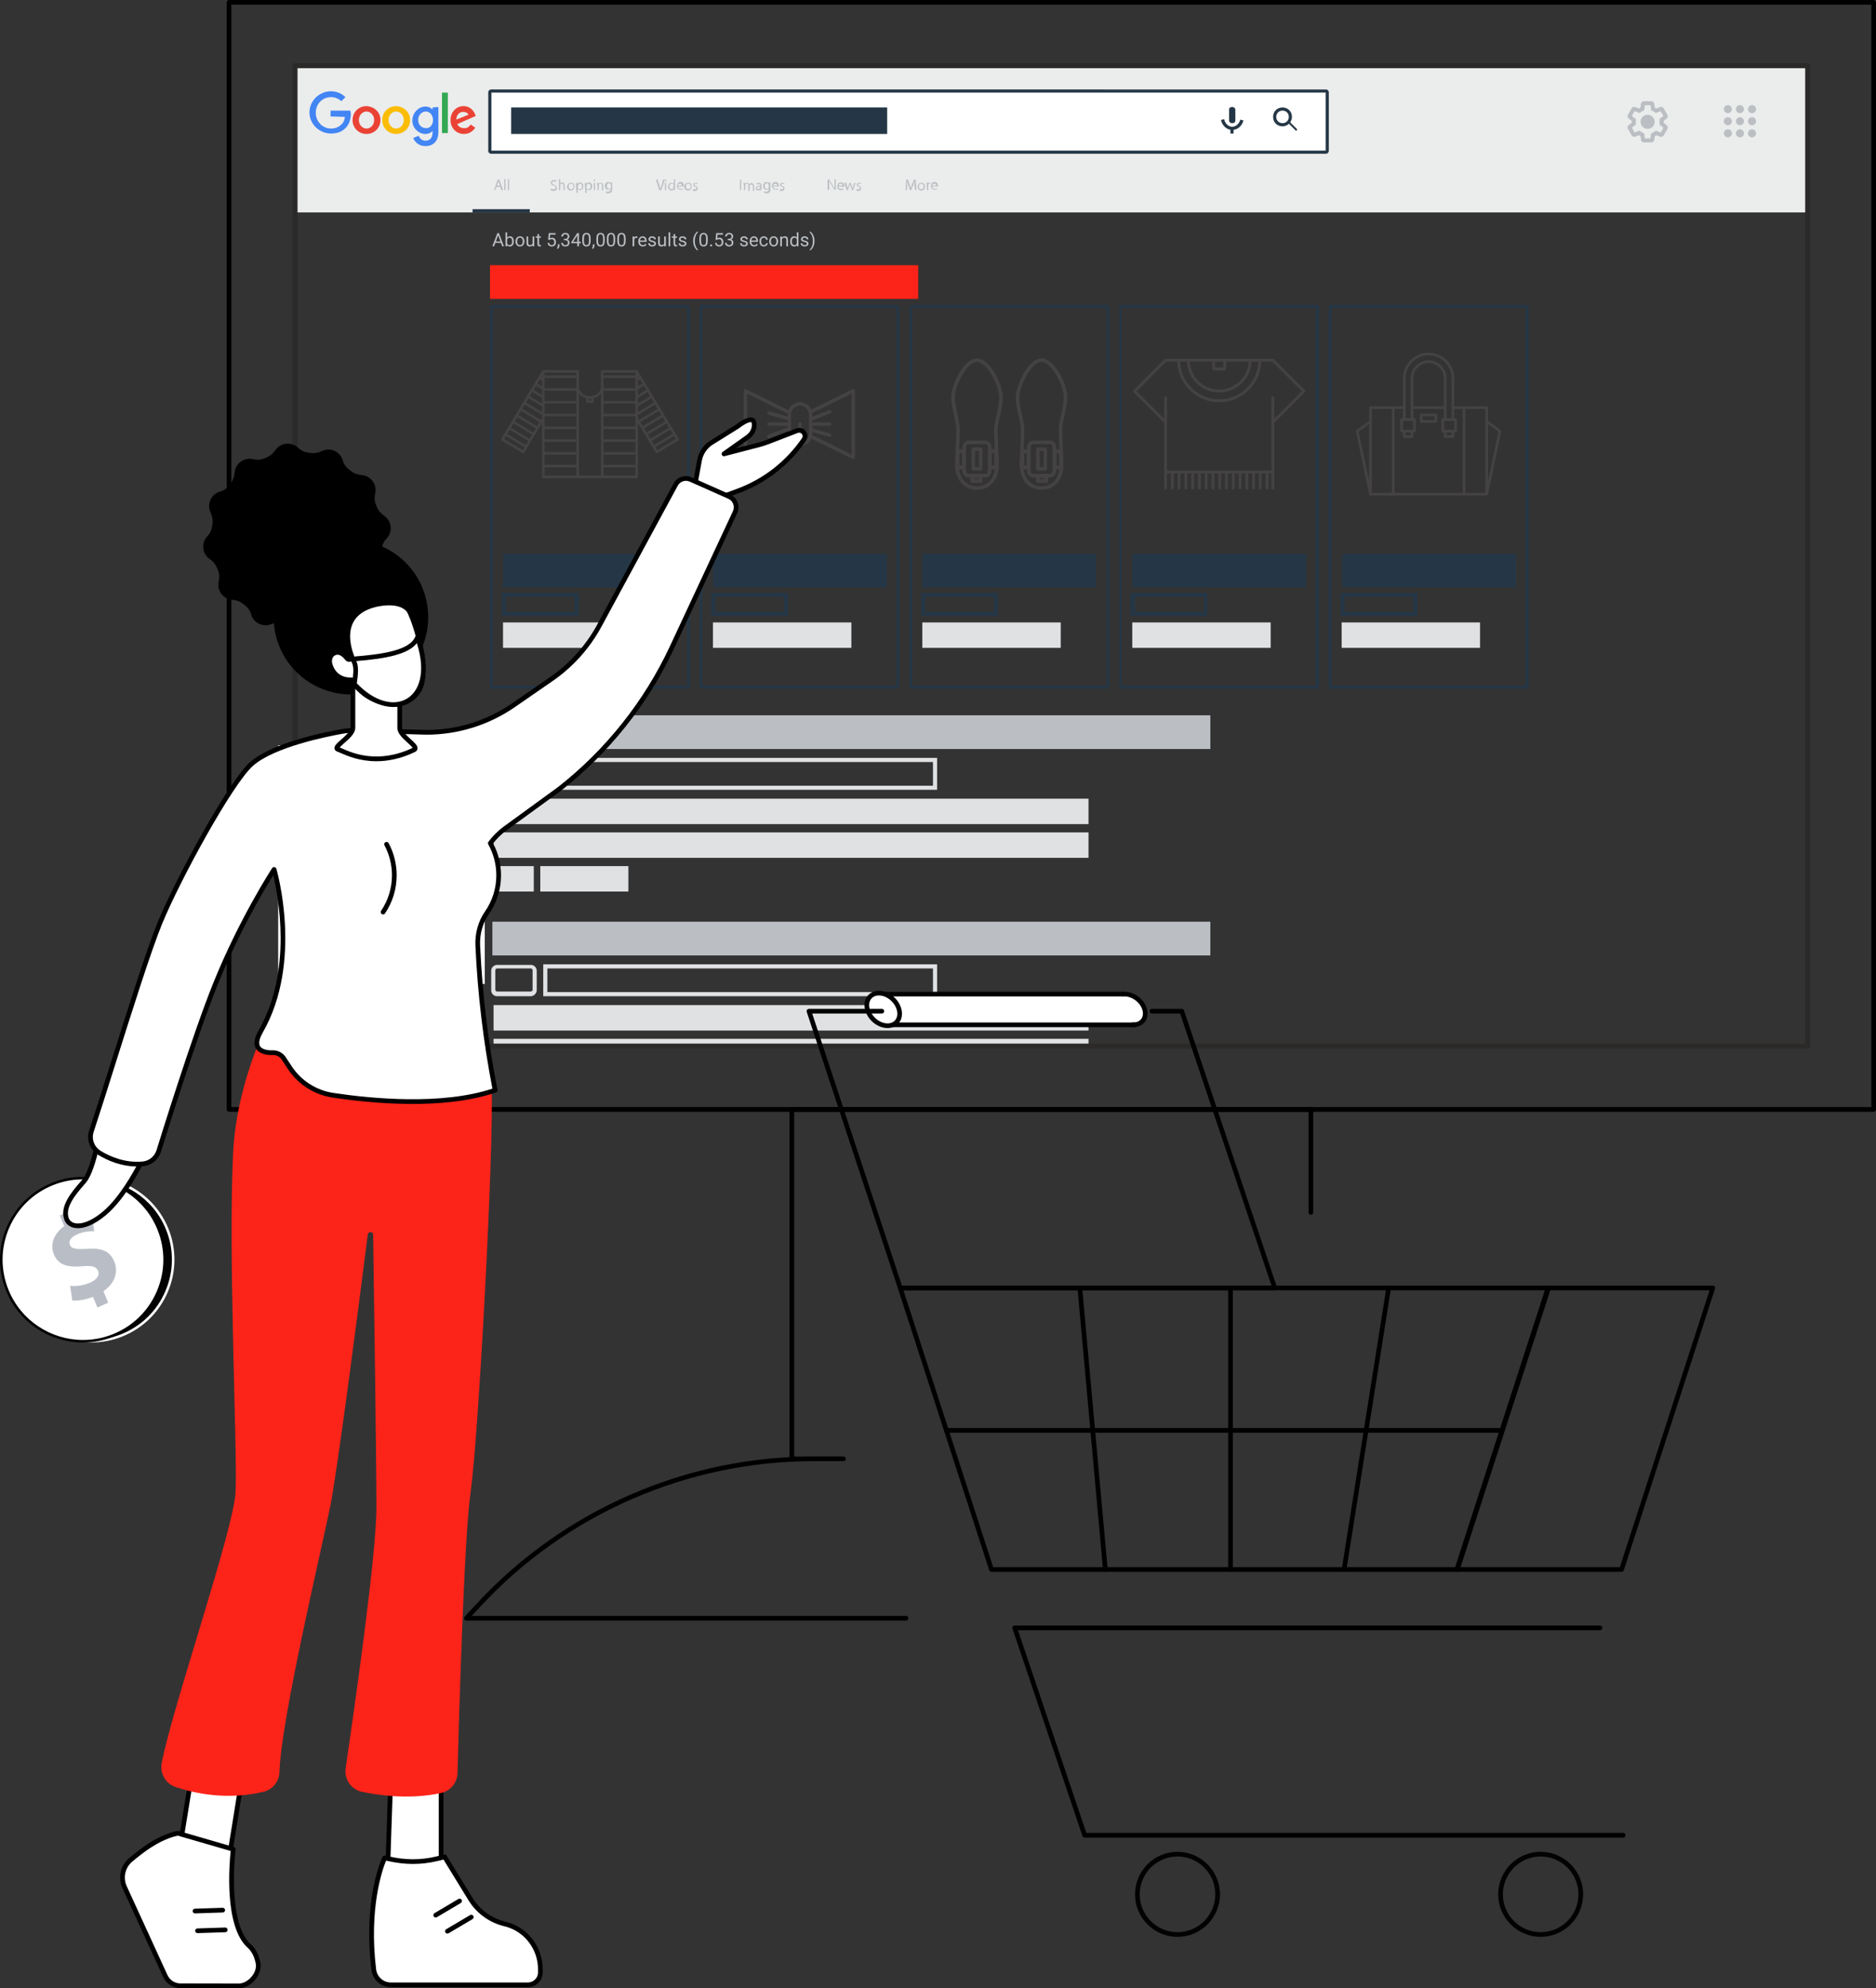 <?xml version="1.0" encoding="UTF-8"?>
<!DOCTYPE svg PUBLIC "-//W3C//DTD SVG 1.1//EN" "http://www.w3.org/Graphics/SVG/1.1/DTD/svg11.dtd">
<!-- Creator: CorelDRAW 2021 (64-Bit) -->
<svg xmlns="http://www.w3.org/2000/svg" xml:space="preserve" width="130.544mm" height="138.342mm" version="1.1" style="shape-rendering:geometricPrecision; text-rendering:geometricPrecision; image-rendering:optimizeQuality; fill-rule:evenodd; clip-rule:evenodd"
viewBox="0 0 12132.65 12857.33"
 xmlns:xlink="http://www.w3.org/1999/xlink"
 xmlns:xodm="http://www.corel.com/coreldraw/odm/2003">
 <rect x="0" y="0" width="12132.65" height="12857.33" fill="#333333" stroke="none"/>
 <defs>
  <style type="text/css">
   <![CDATA[
    .str0 {stroke:#2B2A29;stroke-width:32.79;stroke-linecap:round;stroke-linejoin:round;stroke-miterlimit:22.926}
    .fil10 {fill:none}
    .fil0 {fill:#EBECEC;fill-rule:nonzero}
    .fil9 {fill:#444242;fill-rule:nonzero}
    .fil11 {fill:black;fill-rule:nonzero}
    .fil12 {fill:#020202;fill-rule:nonzero}
    .fil2 {fill:#253746;fill-rule:nonzero}
    .fil8 {fill:#34A853;fill-rule:nonzero}
    .fil7 {fill:#4285F4;fill-rule:nonzero}
    .fil13 {fill:#B9BEC6;fill-rule:nonzero}
    .fil3 {fill:#BBBFC3;fill-rule:nonzero}
    .fil4 {fill:#DFE1E3;fill-rule:nonzero}
    .fil5 {fill:#EA4335;fill-rule:nonzero}
    .fil6 {fill:#FBBC05;fill-rule:nonzero}
    .fil1 {fill:white;fill-rule:nonzero}
    .fil14 {fill:#FC2319;fill-rule:nonzero}
   ]]>
  </style>
    <clipPath id="id0">
     <path d="M1907.89 424.46l9783.13 0 0 6340.54 -9783.13 0 0 -6340.54z"/>
    </clipPath>
 </defs>
 <g id="Layer_x0020_1">
  <g id="_1583205575216">
   <g>
   </g>
   <g style="clip-path:url(#id0)">
    <g id="_1583205572480">
     <rect class="fil0" x="1920.01" y="426.44" width="9761.37" height="947.28"/>
     <path class="fil1" d="M8582.07 976.67c0,2.91 -2.92,5.81 -5.81,5.81l-5401.14 0c-2.91,0 -5.81,-2.91 -5.81,-5.81l0 -380.6c0,-2.91 2.91,-5.81 5.81,-5.81l5401.14 -0.01c2.91,0 5.81,2.91 5.81,5.81l0 380.61z"/>
     <path class="fil2" d="M8576.27 994.09l-5401.14 0c-8.72,0 -17.44,-8.72 -17.44,-17.44l0 -380.6c0,-8.72 8.72,-17.44 17.44,-17.44l5401.14 0.01c8.72,0 17.44,8.72 17.44,17.44l0 380.6c0,8.72 -8.72,17.44 -17.44,17.44l0 -0.02zm-5398.22 -20.34l5395.3 0 0 -374.79 -5395.3 0 0 374.79z"/>
     <path class="fil2" d="M8294.44 816.88c-34.87,0 -61.01,-26.15 -61.01,-61.01 0,-34.86 26.14,-61.01 61.01,-61.01 34.86,0 61.01,26.15 61.01,61.01 0,31.95 -26.14,61.01 -61.01,61.01zm0 -101.69c-23.25,0 -40.68,17.44 -40.68,40.67 0,23.23 17.44,40.67 40.68,40.67 23.23,0 40.67,-17.44 40.67,-40.67 0,-23.23 -17.44,-40.67 -40.67,-40.67z"/>
     <path class="fil2" d="M8387.41 834.3c2.91,2.91 0,5.81 0,8.72 -2.92,2.91 -5.81,2.91 -8.73,0l-46.48 -46.49c-2.91,-2.91 0,-5.81 0,-8.72 2.91,-2.91 5.81,-2.91 8.72,0l46.49 46.49z"/>
     <path class="fil2" d="M7989.37 779.1c0,11.62 -8.72,17.44 -17.44,17.44l-5.81 0c-8.72,0 -17.44,-8.72 -17.44,-17.44l0 -69.73c0,-11.62 8.72,-17.44 17.44,-17.44l5.82 0.01c8.72,0 17.44,8.73 17.44,17.44l0 69.72 -0.02 -0.01z"/>
     <path class="fil2" d="M7969.03 840.12c-34.86,0 -63.91,-26.14 -72.64,-63.92l20.34 -5.81c5.81,29.06 29.05,49.4 52.3,49.4 23.25,0 46.49,-20.34 52.31,-46.49l20.34 5.81c-8.72,34.87 -37.77,61.01 -72.64,61.01z"/>
     <rect class="fil2" x="7957.42" y="831.4" width="20.34" height="31.95"/>
     <rect class="fil2" x="3056.21" y="1352.72" width="369.99" height="21"/>
     <path class="fil3" d="M3565.27 1218.88c2.63,2.63 10.49,5.25 15.74,5.25 7.88,0 13.12,-5.25 13.12,-10.49 0,-5.25 -2.63,-10.49 -13.12,-13.12 -10.49,-2.63 -18.36,-10.49 -18.36,-18.36 0,-10.49 7.87,-18.36 20.99,-18.36 7.87,0 13.12,2.62 15.75,2.62l-2.63 7.88c-2.63,0 -7.87,-2.63 -13.12,-2.63 -7.87,0 -13.12,5.24 -13.12,10.49 0,5.24 5.25,10.49 13.12,13.12 10.49,5.24 18.36,10.49 18.36,20.99 0,10.5 -7.87,18.36 -23.61,18.36 -5.25,0 -13.12,-2.63 -18.37,-5.25l5.25 -10.49 -0.01 -0.01z"/>
     <path class="fil3" d="M3615.14 1158.54l7.86 0 0 28.86c2.63,-2.62 2.63,-5.24 5.25,-5.24 2.63,-2.63 5.24,-2.63 7.87,-2.63 5.25,0 15.75,5.25 15.75,20.99l0 28.86 -7.88 0.01 0 -28.86c0,-7.87 -2.62,-13.12 -10.49,-13.12 -5.24,0 -10.49,5.25 -10.49,7.88l0 5.24 0 28.86 -7.87 0 0 -70.85z"/>
     <path class="fil3" d="M3714.85 1205.77c0,18.36 -13.12,26.24 -23.62,26.24 -13.12,0 -23.62,-10.49 -23.62,-23.62 0,-15.74 10.49,-26.24 23.62,-26.24 15.75,-2.63 23.62,7.87 23.62,23.62zm-36.74 0c0,10.49 5.25,18.36 15.75,18.36 7.87,0 15.74,-7.87 15.74,-18.36 0,-7.88 -5.24,-18.37 -15.74,-18.37 -13.12,0 -15.75,7.88 -15.75,18.37z"/>
     <path class="fil3" d="M3725.34 1197.9l0 -15.74 7.87 0 0 7.87c2.63,-5.24 10.49,-10.49 18.36,-10.49 10.49,0 20.99,10.49 20.99,23.62 0,18.36 -10.49,26.24 -20.99,26.24 -5.24,0 -13.11,-2.62 -15.74,-7.87l0 26.25 -7.86 0 -2.63 -49.86zm10.49 13.12l0 2.63c2.63,5.24 7.87,10.49 13.12,10.49 10.49,0 15.74,-7.87 15.74,-18.36 0,-10.49 -5.24,-18.37 -13.12,-18.37 -5.24,0 -10.49,5.25 -13.11,10.49l0 2.63 0 10.49 -2.63 0z"/>
     <path class="fil3" d="M3783.07 1197.9l0 -15.74 7.88 0 0 7.87c2.63,-5.24 10.49,-10.49 18.36,-10.49 10.49,0 20.99,10.49 20.99,23.62 0,18.36 -10.49,26.24 -20.99,26.24 -5.24,0 -13.12,-2.62 -15.75,-7.87l0 26.25 -7.87 0 -2.63 -49.86 0.01 0zm7.88 13.12l0 2.63c2.63,5.24 7.87,10.49 13.12,10.49 10.49,0 15.74,-7.87 15.74,-18.36 0,-10.49 -5.24,-18.37 -13.12,-18.37 -5.24,0 -10.49,5.25 -13.11,10.49l0 2.63 0 10.49 -2.63 0z"/>
     <path class="fil3" d="M3848.66 1166.41c0,2.63 -2.62,5.25 -5.24,5.25 -2.62,0 -5.25,-2.63 -5.25,-5.25 0,-2.61 2.63,-5.24 5.25,-5.24 2.62,0 5.24,2.63 5.24,5.24zm-7.86 62.98l0 -47.23 7.86 0 0 47.23 -7.86 0z"/>
     <path class="fil3" d="M3861.79 1195.28l0 -13.12 7.87 0 0 7.87c2.63,-5.24 7.88,-7.87 15.75,-7.87 7.87,0 15.75,5.24 15.75,20.99l0 28.86 -7.89 0 0 -31.49c0,-7.87 -2.63,-13.12 -10.49,-13.12 -5.24,0 -10.49,5.25 -10.49,7.88l0 5.24 0 28.86 -7.87 0.01 0 -34.11 -2.63 0z"/>
     <path class="fil3" d="M3958.88 1182.15l0 13.12 0 28.86c0,10.49 -2.63,18.36 -7.87,20.99 -5.25,5.24 -10.49,5.24 -18.36,5.24 -5.25,0 -13.12,-2.62 -15.75,-5.24l2.63 -7.87c2.63,2.62 7.87,2.62 13.12,2.62 7.87,0 15.74,-5.24 15.74,-15.74l0 -5.25c-2.63,5.25 -7.87,7.88 -15.74,7.88 -13.12,0 -21,-10.49 -21,-23.62 0,-15.75 10.49,-26.25 21,-26.25 7.87,0 13.11,5.25 15.74,7.88l0 -7.88 10.49 5.25zm-7.87 18.36l0 -5.24c-2.63,-5.25 -5.25,-10.49 -13.12,-10.49 -7.87,0 -13.12,7.87 -13.12,18.36 0,10.49 5.25,18.36 13.12,18.36 5.25,0 10.49,-2.63 13.12,-7.87l0 -5.25 0 -7.87z"/>
     <path class="fil3" d="M3211.04 1208.39l-7.87 20.99 -7.88 0 23.62 -68.22 10.5 0 23.62 68.22 -10.49 0 -7.87 -20.99 -23.62 0zm23.62 -7.87l-7.88 -18.36c0,-5.25 -2.62,-7.87 -2.62,-13.12 0,5.25 -2.63,7.87 -2.63,13.12l-7.88 18.36 21.01 0z"/>
     <polygon class="fil3" points="3260.89,1158.54 3268.76,1158.54 3268.76,1229.39 3260.89,1229.39 "/>
     <polygon class="fil3" points="3284.51,1158.54 3292.38,1158.54 3292.38,1229.39 3284.51,1229.39 "/>
     <path class="fil3" d="M4263.27 1229.39l-20.99 -68.22 10.49 0 10.49 34.12c2.62,7.87 5.24,18.36 7.87,26.24 2.63,-7.87 5.24,-15.74 7.87,-26.24l10.49 -34.12 10.5 0 -23.61 68.22 -13.12 0z"/>
     <path class="fil3" d="M4310.49 1166.41c0,2.63 -2.62,5.25 -5.24,5.25 -2.62,0 -5.25,-2.63 -5.25,-5.25 0,-2.61 2.63,-5.24 5.25,-5.24 2.62,0 5.24,2.63 5.24,5.24zm-10.49 62.98l0 -47.23 7.88 0 0 47.23 -7.88 0z"/>
     <path class="fil3" d="M4365.6 1158.54l0 57.73 0 13.11 -7.86 0 0 -7.87c-2.63,5.25 -7.87,10.49 -15.75,10.49 -10.49,0 -20.99,-10.49 -20.99,-23.62 0,-15.74 10.49,-26.24 20.99,-26.24 7.88,0 13.12,2.63 15.75,7.87l0 -28.86 7.87 -2.63 -0.01 0zm-7.86 41.98l0 -2.63c0,-5.24 -5.25,-10.49 -13.12,-10.49 -7.87,0 -15.74,7.88 -15.74,18.37 0,10.49 5.24,18.36 13.11,18.36 5.25,0 10.49,-2.63 13.12,-10.49l0 -2.63 0 -10.49 2.63 0z"/>
     <path class="fil3" d="M4386.59 1205.77c0,13.11 7.88,15.74 15.75,15.74 5.24,0 10.49,0 13.12,-2.63l2.62 5.25c-2.62,2.63 -7.87,2.63 -15.74,2.63 -15.75,0 -23.62,-10.49 -23.62,-23.62 0,-15.75 7.87,-26.25 23.62,-26.25 15.73,0 20.99,13.12 20.99,23.62l0 5.25 -36.75 0zm23.62 -5.25c0,-5.24 -2.63,-13.12 -13.12,-13.12 -7.87,0 -13.12,7.88 -13.12,13.12l26.25 0z"/>
     <path class="fil3" d="M4473.18 1205.77c0,18.36 -13.12,26.24 -23.62,26.24 -13.11,0 -23.61,-10.49 -23.61,-23.62 0,-15.74 10.49,-26.24 23.61,-26.24 15.75,-2.63 23.62,7.87 23.62,23.62zm-36.73 0c0,10.49 5.24,18.36 15.74,18.36 7.87,0 15.75,-7.87 15.75,-18.36 0,-7.88 -5.25,-18.37 -15.75,-18.37 -13.12,0 -15.74,7.88 -15.74,18.37z"/>
     <path class="fil3" d="M4483.69 1221.51c2.63,2.63 7.88,2.63 10.49,2.63 5.25,0 10.49,-2.63 10.49,-7.87 0,-5.25 -2.63,-5.25 -7.87,-7.88 -7.87,-2.62 -13.12,-7.87 -13.12,-13.11 0,-7.88 5.25,-13.12 15.75,-13.12 5.24,0 7.87,2.63 13.12,2.63l-2.63 5.24c-2.63,0 -5.25,-2.63 -10.49,-2.63 -5.25,0 -7.88,2.63 -7.88,7.88 0,5.24 2.63,5.24 7.88,7.87 7.87,2.63 13.12,7.87 13.12,15.74 0,7.88 -7.88,15.75 -18.37,15.75 -5.24,0 -10.49,0 -13.12,-2.63l2.63 -10.49 0 -0.01z"/>
     <polygon class="fil3" points="4793.31,1161.17 4793.31,1229.39 4785.45,1229.39 4785.45,1161.17 "/>
     <path class="fil3" d="M4809.06 1195.28l0 -13.12 7.87 0 0 7.87c2.63,-5.24 7.87,-7.87 15.75,-7.87 7.87,0 10.49,5.24 13.12,10.49 2.62,-2.63 2.62,-5.25 5.24,-5.25 2.63,-2.62 5.25,-2.62 10.49,-2.62 5.25,0 15.75,5.24 15.75,20.99l0 28.86 -7.89 0.01 0 -26.25c0,-10.49 -2.63,-15.74 -10.49,-15.74 -5.24,0 -7.87,2.63 -10.49,7.87l0 5.25 0 28.86 -7.87 0.01 0 -34.12c0,-7.87 -2.63,-13.12 -10.49,-13.12 -5.25,0 -10.49,5.25 -10.49,7.88l0 5.24 0 28.86 -7.87 0.01 0 -34.11 -2.63 0z"/>
     <path class="fil3" d="M4919.27 1229.39l0 -5.24c-2.63,2.63 -7.88,7.87 -15.75,7.87 -10.49,0 -15.75,-7.87 -15.75,-13.12 0,-10.49 10.49,-18.36 28.87,-18.36 0,-5.24 0,-10.49 -10.49,-10.49 -5.25,0 -7.88,2.63 -13.12,2.63l-2.63 -5.25c5.25,-2.62 10.49,-5.24 15.75,-5.24 15.74,0 18.36,10.49 18.36,20.99l0 18.36 0 10.49 -5.24 -2.62 0.01 -0.02zm-2.62 -23.62c-10.49,0 -20.99,2.62 -20.99,10.49 0,5.24 2.63,7.87 7.87,7.87 5.25,0 10.49,-5.25 10.49,-7.87l0 -2.63 2.63 -7.87 0 0.01z"/>
     <path class="fil3" d="M4982.25 1182.15l0 13.12 0 28.86c0,10.49 -2.63,18.36 -7.88,20.99 -5.24,5.24 -10.49,5.24 -18.36,5.24 -5.24,0 -13.12,-2.62 -15.74,-5.24l2.62 -7.87c2.63,2.62 7.88,2.62 13.12,2.62 7.87,0 15.75,-5.24 15.75,-15.74l0 -5.25c-2.63,5.25 -7.88,7.88 -15.75,7.88 -13.12,0 -20.99,-10.49 -20.99,-23.62 0,-15.75 10.49,-26.25 20.99,-26.25 7.87,0 13.12,5.25 15.75,7.88l0 -7.88 10.49 5.25zm-10.49 18.36l0 -5.24c-2.63,-5.25 -5.25,-10.49 -13.12,-10.49 -7.87,0 -13.12,7.87 -13.12,18.36 0,10.49 5.25,18.36 13.12,18.36 5.24,0 10.49,-2.63 13.12,-7.87l0 -5.25 0 -7.87z"/>
     <path class="fil3" d="M5000.62 1205.77c0,13.11 7.87,15.74 15.75,15.74 5.24,0 10.49,0 13.11,-2.63l2.63 5.25c-2.63,2.63 -7.87,2.63 -15.74,2.63 -15.75,0 -23.62,-10.49 -23.62,-23.62 0,-15.75 7.87,-26.25 23.62,-26.25 15.73,0 20.99,13.12 20.99,23.62l0 5.25 -36.75 0zm26.24 -5.25c0,-5.24 -2.63,-13.12 -13.12,-13.12 -7.87,0 -13.12,7.88 -13.12,13.12l26.25 0z"/>
     <path class="fil3" d="M5045.22 1221.51c2.63,2.63 7.87,2.63 10.49,2.63 5.24,0 10.49,-2.63 10.49,-7.87 0,-5.25 -2.63,-5.25 -7.87,-7.88 -7.88,-2.62 -13.12,-7.87 -13.12,-13.11 0,-7.88 5.24,-13.12 15.74,-13.12 5.25,0 7.88,2.63 13.12,2.63l-2.63 5.24c-2.62,0 -5.24,-2.63 -10.49,-2.63 -5.24,0 -7.87,2.63 -7.87,7.88 0,5.24 2.63,5.24 7.87,7.87 7.88,2.63 13.12,7.87 13.12,15.74 0,7.88 -7.87,15.75 -18.36,15.75 -5.25,0 -10.49,0 -13.12,-2.63l2.63 -10.49 0 -0.01z"/>
     <path class="fil3" d="M5352.24 1229.39l0 -68.22 10.49 0 20.99 34.12c5.25,7.87 7.88,15.74 13.12,20.99l0 -28.87 0 -28.86 7.86 -0.02 0 68.23 -7.86 0 -20.99 -34.12c-5.24,-7.87 -7.87,-15.75 -13.12,-23.62l0 28.86 0 28.87 -10.49 0.01 0 2.62z"/>
     <path class="fil3" d="M5423.09 1205.77c0,13.11 7.87,15.74 15.74,15.74 5.25,0 10.49,0 13.12,-2.63l2.63 7.88c-2.63,2.62 -7.87,2.62 -15.75,2.62 -15.74,0 -23.61,-10.49 -23.61,-23.61 0,-15.75 7.87,-26.25 23.61,-26.25 15.74,0 20.99,13.12 20.99,23.62l0 5.24 -36.73 -2.62 -0.01 0zm26.23 -5.25c0,-5.24 -2.63,-13.12 -13.12,-13.12 -7.87,0 -13.11,7.88 -13.11,13.12l26.24 0z"/>
     <path class="fil3" d="M5472.95 1182.15l5.25 23.62c2.62,5.24 2.62,10.49 2.62,15.74 0,-5.24 2.63,-10.49 5.25,-15.74l7.87 -23.62 7.86 0 7.88 23.62c2.62,5.24 2.62,10.49 5.24,15.74 0,-5.24 2.63,-10.49 2.63,-15.74l7.87 -23.62 7.86 0 -15.74 47.23 -7.86 0 -7.88 -23.61c-2.62,-5.25 -2.62,-10.49 -5.24,-15.75 0,5.25 -2.63,10.49 -5.25,15.75l-7.87 23.61 -7.87 0 -15.75 -47.23 13.13 0z"/>
     <path class="fil3" d="M5541.17 1221.51c2.63,2.63 7.87,2.63 10.49,2.63 5.24,0 10.49,-2.63 10.49,-7.87 0,-5.25 -2.63,-5.25 -7.88,-7.88 -7.87,-2.62 -13.11,-7.87 -13.11,-13.11 0,-7.88 5.24,-13.12 15.74,-13.12 5.25,0 7.88,2.63 13.12,2.63l-2.63 5.24c-2.63,0 -5.24,-2.63 -10.49,-2.63 -5.24,0 -7.87,2.63 -7.87,7.88 0,5.24 2.63,5.24 7.87,7.87 7.88,2.63 13.12,7.87 13.12,15.74 0,7.88 -7.87,15.75 -18.36,15.75 -5.25,0 -10.49,0 -13.12,-2.63l2.63 -10.49 0 -0.01z"/>
     <path class="fil3" d="M5913.78 1200.52l0 -28.86c-2.63,7.87 -5.24,15.74 -7.87,26.24l-13.12 31.49 -7.87 0 -10.49 -31.49c-2.63,-10.49 -5.25,-18.36 -7.88,-26.24l0 28.86 -2.62 28.86 -7.87 0.01 5.25 -68.22 10.49 0 10.49 31.49 7.87 23.62c2.63,-7.88 5.25,-13.12 7.87,-23.62l13.12 -31.49 10.49 0 5.25 68.22 -7.86 0 -5.25 -28.86 0 -0.01z"/>
     <path class="fil3" d="M5982.01 1205.77c0,18.36 -13.12,26.24 -23.62,26.24 -13.12,0 -23.62,-10.49 -23.62,-23.62 0,-15.74 10.49,-26.24 23.62,-26.24 13.12,-2.63 23.62,7.87 23.62,23.62zm-39.37 0c0,10.49 5.25,18.36 15.75,18.36 7.87,0 15.74,-7.87 15.74,-18.36 0,-7.88 -5.24,-18.37 -15.74,-18.37 -10.5,0 -15.75,7.88 -15.75,18.37z"/>
     <path class="fil3" d="M5992.5 1195.28l0 -15.75 7.87 0.01 0 10.49c2.63,-5.24 7.87,-10.49 13.12,-10.49l2.61 0 0 7.87 -2.61 -0.01c-5.25,0 -10.49,5.25 -10.49,10.49l0 5.25 0 26.24 -7.88 0.01 0 -34.11 -2.62 0z"/>
     <path class="fil3" d="M6029.23 1205.77c0,13.11 7.88,15.74 15.75,15.74 5.24,0 10.49,0 13.12,-2.63l2.62 5.25c-2.62,2.63 -7.87,2.63 -15.74,2.63 -15.75,0 -23.62,-10.49 -23.62,-23.62 0,-15.75 7.87,-26.25 23.62,-26.25 15.73,0 20.99,13.12 20.99,23.62l0 5.25 -36.75 0zm26.25 -5.25c0,-5.24 -2.63,-13.12 -13.12,-13.12 -7.87,0 -13.12,7.88 -13.12,13.12l26.25 0z"/>
     <path class="fil2" d="M4442.72 4453.4l-1254.55 0c-11.48,0 -19.12,-7.64 -19.12,-19.12l0 -2444.07c0,-11.48 7.64,-19.13 19.12,-19.13l1254.55 0.02c11.48,0 19.13,7.65 19.13,19.13l0 2444.06c0,11.48 -7.65,19.13 -19.13,19.13l0 -0.02zm0 -2463.17l-1254.55 0 0 2444.06 1254.55 -0.01 0 -2444.07 0 0.02z"/>
     <rect class="fil2" x="3305.88" y="694.85" width="2431.81" height="171.41"/>
     <rect class="fil3" x="3184.35" y="4625.52" width="4643.33" height="218.01"/>
     <rect class="fil2" x="3253.2" y="3581.35" width="1124.49" height="218.01"/>
     <path class="fil4" d="M3432.97 5107.44l-218.03 0c-22.96,0 -38.25,-19.12 -38.25,-38.24l0 -126.22c0,-22.96 19.13,-38.24 38.25,-38.24l218.03 0c22.96,0 38.25,19.12 38.25,38.24l0 126.22c0,22.96 -19.13,38.24 -38.25,38.24zm-218.03 -179.75c-7.65,0 -11.48,7.64 -11.48,11.48l0 126.21c0,7.65 7.65,11.48 11.48,11.48l218.03 -0.01c7.65,0 11.48,-7.65 11.48,-11.48l0 -122.4c0,-7.65 -7.65,-11.48 -11.48,-11.48l-218.03 0.01 0 -3.81z"/>
     <path class="fil4" d="M6060.61 5107.44l-2547.32 0 0 -206.55 2547.32 0.02 0 206.55 0 -0.02zm-2520.55 -26.77l2493.77 0 0 -152.99 -2493.77 0 0 152.99z"/>
     <path class="fil2" d="M3742.78 3982.96l-497.23 0 0 -149.18 497.23 0 0 149.18zm-470.46 -26.78l443.68 0 0 -95.62 -443.68 0 0 95.62z"/>
     <rect class="fil4" x="3191.99" y="5164.82" width="3847.77" height="164.47"/>
     <rect class="fil4" x="3191.99" y="5382.84" width="3847.77" height="164.47"/>
     <rect class="fil4" x="3192" y="5600.85" width="260.09" height="164.47"/>
     <rect class="fil4" x="3494.15" y="5600.85" width="569.9" height="164.47"/>
     <rect class="fil4" x="3253.19" y="4025.03" width="895" height="164.47"/>
     <rect class="fil3" x="3184.35" y="5960.39" width="4643.33" height="218.01"/>
     <path class="fil4" d="M3432.97 6442.32l-218.03 0c-22.96,0 -38.25,-19.13 -38.25,-38.25l0 -126.21c0,-22.96 19.13,-38.25 38.25,-38.25l218.03 0c22.96,0 38.25,19.13 38.25,38.25l0 126.21c0,19.13 -19.13,38.25 -38.25,38.25zm-218.03 -179.77c-7.65,0 -11.48,7.65 -11.48,11.48l0 126.21c0,7.65 7.65,11.48 11.48,11.48l218.03 0c7.65,0 11.48,-7.65 11.48,-11.48l0 -126.21c0,-7.65 -7.65,-11.48 -11.48,-11.48l-218.03 0z"/>
     <path class="fil4" d="M6060.61 6442.32l-2547.32 0 0 -206.55 2547.32 0 0 206.55zm-2520.55 -26.78l2493.77 0 0 -152.99 -2493.77 -0.01 0 152.99 0 0.01z"/>
     <rect class="fil4" x="3191.99" y="6499.69" width="3847.77" height="164.47"/>
     <rect class="fil4" x="3191.99" y="6717.7" width="3847.77" height="164.47"/>
     <rect class="fil4" x="3192" y="6935.71" width="260.09" height="164.47"/>
     <rect class="fil4" x="3494.15" y="6935.71" width="569.9" height="164.47"/>
     <path class="fil2" d="M5800.53 4453.4l-1258.36 0c-11.48,0 -19.13,-7.64 -19.13,-19.12l0 -2444.07c0,-11.48 7.65,-19.13 19.13,-19.13l1254.53 0.02c11.48,0 19.13,7.65 19.13,19.13l0 2444.06c0,11.48 -7.65,19.13 -15.3,19.13l0 -0.02zm-3.83 -2463.17l-1254.53 0 0 2444.06 1254.53 -0.01 0 -2444.07 0 0.02z"/>
     <rect class="fil2" x="4611.01" y="3581.35" width="1124.49" height="218.01"/>
     <path class="fil2" d="M5096.76 3982.96l-497.22 0 0 -149.18 497.22 0 0 149.18zm-470.45 -26.78l443.67 0 0 -95.62 -443.67 0 0 95.62z"/>
     <rect class="fil4" x="4611.02" y="4025.03" width="895" height="164.47"/>
     <path class="fil2" d="M7154.51 4453.4l-1254.53 0c-11.48,0 -19.13,-7.64 -19.13,-19.12l0 -2444.07c0,-11.48 7.65,-19.13 19.13,-19.13l1254.53 0.02c11.48,0 19.13,7.65 19.13,19.13l0 2444.06c0,11.48 -7.65,19.13 -19.13,19.13l0 -0.02zm0 -2463.17l-1254.53 0 0 2444.06 1254.53 -0.01 0 -2444.07 0 0.02z"/>
     <rect class="fil2" x="5965" y="3581.35" width="1124.49" height="218.01"/>
     <path class="fil2" d="M6454.57 3982.96l-497.22 0 0 -149.18 497.22 0 0 149.18zm-470.46 -26.78l443.67 0 0 -95.62 -443.67 0 0 95.62z"/>
     <rect class="fil4" x="5965" y="4025.03" width="895" height="164.47"/>
     <path class="fil2" d="M8512.32 4453.4l-1254.53 0c-11.48,0 -19.13,-7.64 -19.13,-19.12l0 -2444.07c0,-11.48 7.65,-19.13 19.13,-19.13l1254.53 0.02c11.48,0 19.13,7.65 19.13,19.13l0 2444.06c0,11.48 -11.48,19.13 -19.13,19.13l0 -0.02zm-3.81 -2463.17l-1254.55 0 0 2444.06 1254.55 -0.01 0 -2444.07 0 0.02z"/>
     <rect class="fil2" x="7322.81" y="3581.35" width="1124.49" height="218.01"/>
     <path class="fil2" d="M7808.55 3982.96l-497.23 0 0 -149.18 497.23 0 0 149.18zm-466.63 -26.78l443.67 0 0 -95.62 -443.67 0 0 95.62z"/>
     <rect class="fil4" x="7322.8" y="4025.03" width="895" height="164.47"/>
     <path class="fil2" d="M9866.31 4453.4l-1254.53 0c-11.48,0 -19.13,-7.64 -19.13,-19.12l0 -2444.07c0,-11.48 7.65,-19.13 19.13,-19.13l1254.53 0.02c11.48,0 19.13,7.65 19.13,19.13l0 2444.06c0,11.48 -7.65,19.13 -19.13,19.13l0 -0.02zm0 -2463.17l-1254.53 0 0 2444.06 1254.53 -0.01 0 -2444.07 0 0.02z"/>
     <rect class="fil2" x="8680.62" y="3581.35" width="1124.49" height="218.01"/>
     <path class="fil2" d="M9166.36 3982.96l-497.22 0 0 -149.18 497.22 0 0 149.18zm-470.46 -26.78l443.69 0 0 -95.62 -443.69 0 0 95.62z"/>
     <rect class="fil4" x="8676.8" y="4025.03" width="895" height="164.47"/>
     <path class="fil5" d="M2460.41 776.2c0,52.31 -40.67,90.07 -90.07,90.07 -49.39,0 -90.07,-37.77 -90.07,-90.07 0,-52.29 40.68,-90.07 90.07,-90.07 49.4,2.91 90.07,37.78 90.07,90.07zm-40.67 0c0,-31.95 -23.25,-55.2 -49.4,-55.2 -26.14,0 -49.39,23.24 -49.39,55.2 0,31.96 23.24,55.21 49.39,55.21 26.14,0 49.4,-23.24 49.4,-55.21z"/>
     <path class="fil6" d="M2652.16 776.2c0,52.31 -40.67,90.07 -90.07,90.07 -49.39,0 -90.07,-37.77 -90.07,-90.07 0,-52.29 40.68,-90.07 90.07,-90.07 49.4,2.91 90.07,37.78 90.07,90.07zm-40.67 0c0,-31.95 -23.25,-55.2 -49.4,-55.2 -26.14,0 -49.39,23.24 -49.39,55.2 0,31.96 23.24,55.21 49.39,55.21 26.14,0 49.4,-23.24 49.4,-55.21z"/>
     <path class="fil7" d="M2835.2 691.94l0 159.8c0,66.82 -37.78,92.98 -84.26,92.98 -43.58,0 -69.73,-29.05 -78.45,-52.31l34.87 -14.53c5.81,14.53 20.34,31.96 43.58,31.96 29.05,0 46.48,-17.44 46.48,-52.31l0 -11.62c-8.72,11.62 -26.14,20.34 -46.48,20.34 -43.58,0 -84.26,-37.77 -84.26,-87.17 0,-49.4 40.68,-90.07 84.26,-90.07 20.34,0 37.78,8.72 46.48,20.34l0 -14.53 37.78 -2.91 0 0.02zm-34.86 84.26c0,-31.95 -20.34,-55.2 -46.49,-55.2 -26.14,0 -49.39,23.24 -49.39,55.2 0,31.96 23.24,52.31 49.39,52.31 26.14,2.91 46.49,-20.34 46.49,-52.31z"/>
     <polygon class="fil8" points="2896.22,598.96 2896.22,860.46 2858.45,860.46 2858.45,598.96 "/>
     <path class="fil5" d="M3044.39 805.26l29.05 20.34c-8.72,14.53 -31.95,40.67 -72.63,40.67 -49.4,0 -87.17,-37.77 -87.17,-90.07 0,-52.29 37.77,-90.07 84.25,-90.07 46.49,0 69.73,37.78 75.54,55.21l2.91 8.72 -119.12 52.31c8.72,17.44 23.24,26.14 43.59,26.14 20.34,2.91 31.95,-8.72 43.58,-23.24zm-92.97 -31.97l78.45 -31.95c-5.81,-11.62 -17.44,-17.44 -31.95,-17.44 -20.34,-2.91 -46.49,14.53 -46.49,49.39l-0.01 0z"/>
     <path class="fil7" d="M2137.91 752.95l0 -37.77 127.84 0c0,5.81 2.91,14.53 2.91,23.24 0,29.05 -8.72,63.92 -31.95,87.17 -23.24,26.14 -55.21,37.77 -95.88,37.77 -75.54,0 -139.45,-61.01 -139.45,-136.55 0,-75.54 63.91,-136.55 139.45,-136.55 40.67,0 72.64,17.44 92.98,37.77l-26.14 26.14c-17.44,-14.53 -37.78,-26.14 -66.82,-26.14 -55.2,0 -98.78,43.59 -98.78,101.68 0,55.21 43.59,101.68 98.78,101.68 34.87,0 55.21,-14.53 69.73,-29.05 11.62,-11.62 17.44,-26.15 20.34,-46.49l-92.98 -2.91 -0.02 -0.01z"/>
     <path class="fil3" d="M3239.56 1570.35l-35.86 0 -8.07 22.4 -11.63 0 32.69 -85.59 9.86 0.01 32.74 85.59 -11.57 -0.01 -8.17 -22.4zm-32.44 -9.23l29.1 0 -14.57 -40.02 -14.53 40.02z"/>
     <path class="fil3" d="M3322.98 1561.68c0,9.71 -2.24,17.53 -6.7,23.43 -4.46,5.89 -10.46,8.85 -17.98,8.85 -8.04,0 -14.25,-2.83 -18.63,-8.53l-0.54 7.35 -9.99 0 0 -90.29 10.88 0 0 33.69c4.38,-5.45 10.44,-8.18 18.17,-8.18 7.71,0 13.78,2.92 18.18,8.76 4.42,5.83 6.62,13.84 6.62,23.98l0 0.94zm-10.86 -1.24c0,-7.4 -1.45,-13.12 -4.3,-17.16 -2.85,-4.03 -6.97,-6.06 -12.34,-6.06 -7.17,0 -12.32,3.33 -15.47,9.99l0 27.5c3.34,6.66 8.52,10 15.58,10 5.22,0 9.28,-2.02 12.17,-6.06 2.89,-4.04 4.35,-10.11 4.35,-18.22l0.01 0z"/>
     <path class="fil3" d="M3333.8 1560.37c0,-6.22 1.23,-11.83 3.67,-16.8 2.44,-4.97 5.86,-8.82 10.22,-11.52 4.37,-2.7 9.36,-4.05 14.97,-4.05 8.64,0 15.66,3 21,9 5.34,5.99 8.03,13.97 8.03,23.93l0 0.75c0,6.2 -1.19,11.75 -3.56,16.67 -2.37,4.91 -5.76,8.75 -10.17,11.48 -4.41,2.74 -9.48,4.12 -15.2,4.12 -8.62,0 -15.6,-3 -20.96,-9 -5.35,-6 -8.03,-13.92 -8.03,-23.81l0 -0.77 0.01 0.01zm10.93 1.29c0,7.05 1.65,12.72 4.92,16.99 3.28,4.28 7.65,6.41 13.14,6.41 5.51,0 9.91,-2.17 13.16,-6.5 3.25,-4.34 4.87,-10.39 4.87,-18.21 0,-6.97 -1.65,-12.61 -4.95,-16.95 -3.32,-4.33 -7.71,-6.5 -13.2,-6.5 -5.38,0 -9.69,2.16 -12.99,6.41 -3.3,4.27 -4.94,10.39 -4.94,18.34l0 0z"/>
     <path class="fil3" d="M3444.57 1586.48c-4.23,4.97 -10.43,7.46 -18.62,7.46 -6.79,0 -11.95,-1.97 -15.49,-5.91 -3.55,-3.93 -5.35,-9.76 -5.38,-17.49l0 -41.38 10.88 0 0 41.09c0,9.65 3.9,14.45 11.75,14.45 8.31,0 13.84,-3.09 16.58,-9.28l0 -46.26 10.88 0 0 63.6 -10.36 0 -0.23 -6.28z"/>
     <path class="fil3" d="M3486.42 1513.75l0 15.41 11.89 0 0 8.4 -11.89 0 0 39.49c0,2.57 0.55,4.46 1.6,5.74 1.07,1.26 2.85,1.91 5.41,1.91 1.25,0 2.97,-0.23 5.18,-0.71l0 8.76c-2.85,0.79 -5.65,1.18 -8.36,1.18 -4.86,0 -8.51,-1.48 -10.99,-4.41 -2.47,-2.94 -3.7,-7.11 -3.7,-12.52l0 -39.44 -11.59 0 0 -8.4 11.59 0 0 -15.41 10.86 0z"/>
     <path class="fil3" d="M3544.7 1549.85l4.35 -42.67 43.86 0 0 10.06 -34.63 0 -2.57 23.33c4.18,-2.46 8.94,-3.7 14.28,-3.7 7.8,0 13.98,2.57 18.58,7.73 4.57,5.15 6.88,12.11 6.88,20.88 0,8.82 -2.39,15.78 -7.14,20.85 -4.76,5.07 -11.42,7.61 -19.95,7.61 -7.57,0 -13.75,-2.1 -18.53,-6.3 -4.78,-4.18 -7.49,-9.97 -8.15,-17.39l10.26 0c0.68,4.91 2.42,8.6 5.24,11.08 2.83,2.49 6.55,3.74 11.18,3.74 5.06,0 9.01,-1.72 11.9,-5.18 2.87,-3.44 4.31,-8.22 4.31,-14.29 0,-5.71 -1.56,-10.31 -4.67,-13.78 -3.1,-3.47 -7.26,-5.2 -12.43,-5.2 -4.75,0 -8.47,1.05 -11.18,3.12l-2.87 2.34 -8.7 -2.23 0 0.01z"/>
     <path class="fil3" d="M3608.05 1609.8l-6.17 -4.23c3.67,-5.14 5.59,-10.43 5.76,-15.87l0 -9.81 10.64 0 0 8.51c0,3.96 -0.97,7.92 -2.91,11.87 -1.93,3.97 -4.38,7.14 -7.31,9.53l-0.01 0.01z"/>
     <path class="fil3" d="M3646.74 1544.67l8.17 0c5.14,-0.08 9.15,-1.43 12.12,-4.05 2.94,-2.62 4.4,-6.17 4.4,-10.63 0,-10.05 -4.99,-15.05 -14.98,-15.05 -4.71,0 -8.45,1.34 -11.26,4.01 -2.8,2.69 -4.2,6.24 -4.2,10.67l-10.88 0c0,-6.78 2.48,-12.41 7.44,-16.91 4.95,-4.48 11.26,-6.73 18.9,-6.73 8.08,0 14.4,2.16 18.99,6.41 4.58,4.27 6.88,10.2 6.88,17.81 0,3.73 -1.22,7.33 -3.61,10.81 -2.42,3.5 -5.7,6.1 -9.85,7.82 4.69,1.49 8.34,3.97 10.9,7.42 2.56,3.45 3.85,7.67 3.85,12.64 0,7.68 -2.51,13.77 -7.54,18.28 -5.02,4.5 -11.53,6.77 -19.57,6.77 -8.03,0 -14.55,-2.18 -19.59,-6.53 -5.05,-4.35 -7.56,-10.09 -7.56,-17.21l10.94 0c0,4.49 1.46,8.1 4.41,10.81 2.94,2.69 6.88,4.05 11.8,4.05 5.25,0 9.27,-1.38 12.05,-4.12 2.78,-2.74 4.17,-6.67 4.17,-11.81 0,-4.98 -1.52,-8.8 -4.58,-11.46 -3.07,-2.68 -7.46,-4.03 -13.23,-4.12l-8.17 0 0 -8.88z"/>
     <path class="fil3" d="M3744.44 1564.03l11.87 0 0 8.86 -11.87 0 0 19.88 -10.92 0 0 -19.87 -38.99 -0.01 0 -6.39 38.33 -59.31 11.58 0 0 56.85zm-37.57 0l26.65 0 0 -41.98 -1.3 2.35 -25.34 39.64 0 -0.01z"/>
     <path class="fil3" d="M3819.76 1556.27c0,12.73 -2.16,22.18 -6.52,28.38 -4.34,6.19 -11.14,9.29 -20.39,9.29 -9.13,0 -15.88,-3.04 -20.29,-9.09 -4.38,-6.06 -6.66,-15.09 -6.8,-27.13l0 -14.51c0,-12.58 2.16,-21.92 6.52,-28.04 4.37,-6.11 11.17,-9.17 20.47,-9.17 9.2,0 15.99,2.95 20.34,8.85 4.34,5.9 6.58,14.99 6.69,27.31l0 14.12 -0.01 -0.01zm-10.86 -14.87c0,-9.22 -1.3,-15.92 -3.89,-20.13 -2.57,-4.22 -6.68,-6.32 -12.28,-6.32 -5.56,0 -9.61,2.1 -12.17,6.28 -2.54,4.2 -3.86,10.63 -3.92,19.34l0 17.41c0,9.24 1.33,16.07 4.01,20.48 2.68,4.4 6.75,6.61 12.2,6.61 5.36,0 9.35,-2.08 11.96,-6.24 2.61,-4.15 3.97,-10.7 4.09,-19.63l0 -17.8 0 -0.01z"/>
     <path class="fil3" d="M3834.45 1609.8l-6.17 -4.23c3.67,-5.14 5.59,-10.43 5.76,-15.87l0 -9.81 10.63 0 0 8.51c0,3.96 -0.97,7.92 -2.9,11.87 -1.93,3.97 -4.39,7.14 -7.32,9.53l0 0.01z"/>
     <path class="fil3" d="M3910.99 1556.27c0,12.73 -2.17,22.18 -6.52,28.38 -4.34,6.19 -11.14,9.29 -20.39,9.29 -9.13,0 -15.88,-3.04 -20.28,-9.09 -4.39,-6.06 -6.67,-15.09 -6.81,-27.13l0 -14.51c0,-12.58 2.16,-21.92 6.52,-28.04 4.37,-6.11 11.18,-9.17 20.47,-9.17 9.21,0 15.99,2.95 20.34,8.85 4.34,5.9 6.58,14.99 6.69,27.31l0 14.12 0 -0.01zm-10.86 -14.87c0,-9.22 -1.3,-15.92 -3.89,-20.13 -2.57,-4.22 -6.68,-6.32 -12.28,-6.32 -5.56,0 -9.61,2.1 -12.17,6.28 -2.54,4.2 -3.86,10.63 -3.92,19.34l0 17.41c0,9.24 1.33,16.07 4.01,20.48 2.68,4.4 6.76,6.61 12.2,6.61 5.36,0 9.35,-2.08 11.96,-6.24 2.61,-4.15 3.97,-10.7 4.09,-19.63l0 -17.8 0 -0.01z"/>
     <path class="fil3" d="M3978.56 1556.27c0,12.73 -2.16,22.18 -6.52,28.38 -4.35,6.19 -11.14,9.29 -20.39,9.29 -9.13,0 -15.88,-3.04 -20.29,-9.09 -4.38,-6.06 -6.66,-15.09 -6.8,-27.13l0 -14.51c0,-12.58 2.16,-21.92 6.52,-28.04 4.37,-6.11 11.17,-9.17 20.47,-9.17 9.2,0 15.99,2.95 20.34,8.85 4.34,5.9 6.58,14.99 6.69,27.31l0 14.12 -0.01 -0.01zm-10.86 -14.87c0,-9.22 -1.29,-15.92 -3.88,-20.13 -2.57,-4.22 -6.68,-6.32 -12.28,-6.32 -5.56,0 -9.61,2.1 -12.17,6.28 -2.54,4.2 -3.86,10.63 -3.92,19.34l0 17.41c0,9.24 1.33,16.07 4.01,20.48 2.68,4.4 6.75,6.61 12.2,6.61 5.36,0 9.35,-2.08 11.96,-6.24 2.61,-4.15 3.97,-10.7 4.08,-19.63l0 -17.8 0 -0.01z"/>
     <path class="fil3" d="M4046.19 1556.27c0,12.73 -2.16,22.18 -6.52,28.38 -4.34,6.19 -11.14,9.29 -20.39,9.29 -9.13,0 -15.88,-3.04 -20.29,-9.09 -4.38,-6.06 -6.66,-15.09 -6.8,-27.13l0 -14.51c0,-12.58 2.16,-21.92 6.52,-28.04 4.37,-6.11 11.17,-9.17 20.47,-9.17 9.2,0 15.99,2.95 20.34,8.85 4.34,5.9 6.58,14.99 6.69,27.31l0 14.12 -0.01 -0.01zm-10.86 -14.87c0,-9.22 -1.3,-15.92 -3.89,-20.13 -2.57,-4.22 -6.68,-6.32 -12.28,-6.32 -5.56,0 -9.61,2.1 -12.17,6.28 -2.54,4.2 -3.86,10.63 -3.92,19.34l0 17.41c0,9.24 1.33,16.07 4.01,20.48 2.68,4.4 6.75,6.61 12.2,6.61 5.36,0 9.35,-2.08 11.96,-6.24 2.61,-4.15 3.97,-10.7 4.09,-19.63l0 -17.8 0 -0.01z"/>
     <path class="fil3" d="M4121.78 1538.93c-1.65,-0.29 -3.43,-0.42 -5.35,-0.42 -7.14,0 -11.98,3.04 -14.53,9.12l0 45.14 -10.87 0 0 -63.6 10.59 0.01 0.18 7.34c3.56,-5.68 8.62,-8.52 15.17,-8.52 2.12,0 3.73,0.29 4.82,0.83l0 10.1 0 0z"/>
     <path class="fil3" d="M4157.07 1593.94c-8.63,0 -15.64,-2.83 -21.06,-8.49 -5.39,-5.66 -8.1,-13.23 -8.1,-22.71l0 -2.01c0,-6.3 1.22,-11.94 3.62,-16.91 2.41,-4.95 5.79,-8.82 10.1,-11.63 4.34,-2.81 9.03,-4.2 14.08,-4.2 8.27,0 14.7,2.72 19.28,8.18 4.57,5.45 6.88,13.24 6.88,23.38l0 4.54 -43.08 -0.01c0.15,6.26 1.99,11.34 5.5,15.2 3.49,3.86 7.96,5.8 13.36,5.8 3.84,0 7.1,-0.79 9.76,-2.35 2.66,-1.58 4.99,-3.66 6.99,-6.24l6.65 5.17c-5.33,8.19 -13.33,12.3 -23.97,12.3l-0.01 -0.01zm-1.37 -57.03c-4.38,0 -8.07,1.61 -11.04,4.8 -2.99,3.21 -4.82,7.69 -5.53,13.44l31.85 0 0 -0.82c-0.31,-5.53 -1.78,-9.81 -4.46,-12.85 -2.66,-3.03 -6.26,-4.56 -10.81,-4.56l-0.01 0z"/>
     <path class="fil3" d="M4231.45 1575.89c0,-2.94 -1.12,-5.21 -3.32,-6.84 -2.22,-1.63 -6.09,-3.03 -11.59,-4.2 -5.51,-1.18 -9.88,-2.59 -13.11,-4.23 -3.23,-1.64 -5.61,-3.62 -7.17,-5.87 -1.54,-2.29 -2.31,-4.99 -2.31,-8.13 0,-5.2 2.2,-9.61 6.62,-13.23 4.4,-3.59 10.05,-5.39 16.89,-5.39 7.22,0 13.07,1.85 17.56,5.58 4.48,3.73 6.73,8.49 6.73,14.3l-10.93 -0.01c0,-2.99 -1.26,-5.55 -3.81,-7.71 -2.53,-2.16 -5.72,-3.23 -9.55,-3.23 -3.96,0 -7.04,0.87 -9.27,2.59 -2.25,1.72 -3.37,3.97 -3.37,6.76 0,2.63 1.05,4.6 3.12,5.95 2.08,1.33 5.83,2.58 11.26,3.8 5.43,1.22 9.83,2.68 13.19,4.35 3.38,1.69 5.88,3.73 7.5,6.09 1.63,2.38 2.44,5.27 2.44,8.67 0,5.7 -2.28,10.24 -6.82,13.66 -4.54,3.43 -10.44,5.16 -17.7,5.16 -5.08,0 -9.6,-0.9 -13.51,-2.7 -3.92,-1.81 -6.97,-4.32 -9.2,-7.56 -2.22,-3.22 -3.33,-6.72 -3.33,-10.5l10.88 0c0.2,3.64 1.66,6.53 4.38,8.68 2.73,2.14 6.32,3.21 10.78,3.21 4.12,0 7.43,-0.85 9.9,-2.5 2.5,-1.67 3.75,-3.89 3.75,-6.68z"/>
     <path class="fil3" d="M4295.74 1586.48c-4.23,4.97 -10.44,7.46 -18.62,7.46 -6.79,0 -11.95,-1.97 -15.49,-5.91 -3.55,-3.93 -5.35,-9.76 -5.39,-17.49l0 -41.38 10.88 0 0 41.09c0,9.65 3.91,14.45 11.75,14.45 8.31,0 13.84,-3.09 16.58,-9.28l0 -46.26 10.88 0 0 63.6 -10.35 0 -0.23 -6.28z"/>
     <polygon class="fil3" points="4334.67,1592.77 4323.8,1592.77 4323.8,1502.48 4334.67,1502.48 "/>
     <path class="fil3" d="M4366.82 1513.75l0 15.41 11.89 0 0 8.4 -11.89 0 0 39.49c0,2.57 0.55,4.46 1.6,5.74 1.07,1.26 2.85,1.91 5.41,1.91 1.25,0 2.97,-0.23 5.18,-0.71l0 8.76c-2.85,0.79 -5.65,1.18 -8.36,1.18 -4.86,0 -8.51,-1.48 -10.99,-4.41 -2.47,-2.94 -3.7,-7.11 -3.7,-12.52l0 -39.44 -11.58 0 0 -8.4 11.58 0 0 -15.41 10.86 0z"/>
     <path class="fil3" d="M4428.43 1575.89c0,-2.94 -1.11,-5.21 -3.31,-6.84 -2.22,-1.63 -6.09,-3.03 -11.59,-4.2 -5.51,-1.18 -9.88,-2.59 -13.11,-4.23 -3.23,-1.64 -5.61,-3.62 -7.17,-5.87 -1.54,-2.29 -2.31,-4.99 -2.31,-8.13 0,-5.2 2.2,-9.61 6.62,-13.23 4.4,-3.59 10.04,-5.39 16.89,-5.39 7.22,0 13.07,1.85 17.56,5.58 4.48,3.73 6.73,8.49 6.73,14.3l-10.93 -0.01c0,-2.99 -1.26,-5.55 -3.81,-7.71 -2.53,-2.16 -5.72,-3.23 -9.55,-3.23 -3.96,0 -7.04,0.87 -9.27,2.59 -2.25,1.72 -3.37,3.97 -3.37,6.76 0,2.63 1.05,4.6 3.12,5.95 2.08,1.33 5.83,2.58 11.25,3.8 5.44,1.22 9.83,2.68 13.2,4.35 3.38,1.69 5.87,3.73 7.5,6.09 1.63,2.38 2.44,5.27 2.44,8.67 0,5.7 -2.28,10.24 -6.83,13.66 -4.54,3.43 -10.43,5.16 -17.69,5.16 -5.08,0 -9.6,-0.9 -13.52,-2.7 -3.91,-1.81 -6.97,-4.32 -9.19,-7.56 -2.22,-3.22 -3.33,-6.72 -3.33,-10.5l10.87 0c0.2,3.64 1.66,6.53 4.39,8.68 2.72,2.14 6.31,3.21 10.78,3.21 4.11,0 7.42,-0.85 9.89,-2.5 2.5,-1.67 3.75,-3.89 3.75,-6.68l0 0z"/>
     <path class="fil3" d="M4482.85 1558.02c0,-8.85 1.2,-17.36 3.56,-25.51 2.38,-8.15 5.9,-15.56 10.61,-22.22 4.69,-6.66 9.57,-11.37 14.63,-14.11l2.25 7.17c-5.73,4.4 -10.43,11.1 -14.08,20.1 -3.68,9.01 -5.68,19.1 -6.02,30.28l-0.07 4.99c0,15.13 2.76,28.25 8.29,39.38 3.33,6.66 7.29,11.87 11.88,15.64l-2.25 6.64c-5.2,-2.89 -10.17,-7.75 -14.92,-14.57 -9.26,-13.33 -13.89,-29.25 -13.89,-47.79l0 0.01z"/>
     <path class="fil3" d="M4577.09 1556.27c0,12.73 -2.17,22.18 -6.52,28.38 -4.35,6.19 -11.15,9.29 -20.4,9.29 -9.12,0 -15.88,-3.04 -20.28,-9.09 -4.38,-6.06 -6.66,-15.09 -6.81,-27.13l0 -14.51c0,-12.58 2.17,-21.92 6.52,-28.04 4.37,-6.11 11.18,-9.17 20.47,-9.17 9.21,0 15.99,2.95 20.34,8.85 4.35,5.9 6.58,14.99 6.7,27.31l0 14.12 -0.01 -0.01zm-10.86 -14.87c0,-9.22 -1.3,-15.92 -3.89,-20.13 -2.57,-4.22 -6.67,-6.32 -12.27,-6.32 -5.57,0 -9.62,2.1 -12.17,6.28 -2.55,4.2 -3.86,10.63 -3.93,19.34l0 17.41c0,9.24 1.34,16.07 4.02,20.48 2.68,4.4 6.75,6.61 12.19,6.61 5.36,0 9.35,-2.08 11.96,-6.24 2.62,-4.15 3.98,-10.7 4.09,-19.63l0 -17.8 0 -0.01z"/>
     <path class="fil3" d="M4592.22 1587.09c0,-1.9 0.56,-3.47 1.66,-4.71 1.12,-1.25 2.8,-1.9 5.02,-1.9 2.23,0 3.93,0.64 5.09,1.9 1.14,1.25 1.74,2.82 1.74,4.71 0,1.78 -0.59,3.29 -1.74,4.51 -1.16,1.22 -2.85,1.82 -5.09,1.82 -2.23,0 -3.9,-0.6 -5.02,-1.82 -1.11,-1.22 -1.66,-2.72 -1.66,-4.51z"/>
     <path class="fil3" d="M4627.5 1549.85l4.35 -42.67 43.86 0 0 10.06 -34.63 0 -2.57 23.33c4.18,-2.46 8.94,-3.7 14.28,-3.7 7.8,0 13.98,2.57 18.58,7.73 4.57,5.15 6.88,12.11 6.88,20.88 0,8.82 -2.39,15.78 -7.14,20.85 -4.76,5.07 -11.42,7.61 -19.95,7.61 -7.57,0 -13.75,-2.1 -18.53,-6.3 -4.78,-4.18 -7.5,-9.97 -8.16,-17.39l10.27 0c0.68,4.91 2.42,8.6 5.24,11.08 2.83,2.49 6.54,3.74 11.18,3.74 5.06,0 9.01,-1.72 11.9,-5.18 2.87,-3.44 4.31,-8.22 4.31,-14.29 0,-5.71 -1.56,-10.31 -4.67,-13.78 -3.1,-3.47 -7.26,-5.2 -12.43,-5.2 -4.75,0 -8.48,1.05 -11.18,3.12l-2.87 2.34 -8.7 -2.23 0 0.01z"/>
     <path class="fil3" d="M4706.15 1544.67l8.17 0c5.14,-0.08 9.15,-1.43 12.11,-4.05 2.95,-2.62 4.41,-6.17 4.41,-10.63 0,-10.05 -4.99,-15.05 -14.98,-15.05 -4.71,0 -8.45,1.34 -11.26,4.01 -2.81,2.69 -4.2,6.24 -4.2,10.67l-10.88 0c0,-6.78 2.48,-12.41 7.44,-16.91 4.95,-4.48 11.26,-6.73 18.9,-6.73 8.08,0 14.4,2.16 18.99,6.41 4.58,4.27 6.88,10.2 6.88,17.81 0,3.73 -1.22,7.33 -3.62,10.81 -2.41,3.5 -5.7,6.1 -9.84,7.82 4.69,1.49 8.34,3.97 10.89,7.42 2.57,3.45 3.86,7.67 3.86,12.64 0,7.68 -2.51,13.77 -7.54,18.28 -5.02,4.5 -11.53,6.77 -19.57,6.77 -8.03,0 -14.55,-2.18 -19.6,-6.53 -5.04,-4.35 -7.55,-10.09 -7.55,-17.21l10.95 0c0,4.49 1.46,8.1 4.41,10.81 2.94,2.69 6.88,4.05 11.79,4.05 5.25,0 9.28,-1.38 12.06,-4.12 2.77,-2.74 4.16,-6.67 4.16,-11.81 0,-4.98 -1.51,-8.8 -4.57,-11.46 -3.07,-2.68 -7.46,-4.03 -13.23,-4.12l-8.18 0 0 -8.88 0 0z"/>
     <path class="fil3" d="M4825.8 1575.89c0,-2.94 -1.12,-5.21 -3.32,-6.84 -2.21,-1.63 -6.09,-3.03 -11.59,-4.2 -5.51,-1.18 -9.88,-2.59 -13.11,-4.23 -3.22,-1.64 -5.61,-3.62 -7.17,-5.87 -1.54,-2.29 -2.31,-4.99 -2.31,-8.13 0,-5.2 2.2,-9.61 6.62,-13.23 4.4,-3.59 10.05,-5.39 16.89,-5.39 7.22,0 13.07,1.85 17.56,5.58 4.49,3.73 6.73,8.49 6.73,14.3l-10.93 -0.01c0,-2.99 -1.26,-5.55 -3.81,-7.71 -2.53,-2.16 -5.71,-3.23 -9.55,-3.23 -3.95,0 -7.04,0.87 -9.27,2.59 -2.25,1.72 -3.37,3.97 -3.37,6.76 0,2.63 1.05,4.6 3.12,5.95 2.08,1.33 5.83,2.58 11.26,3.8 5.43,1.22 9.83,2.68 13.19,4.35 3.38,1.69 5.88,3.73 7.5,6.09 1.63,2.38 2.44,5.27 2.44,8.67 0,5.7 -2.28,10.24 -6.82,13.66 -4.54,3.43 -10.44,5.16 -17.7,5.16 -5.08,0 -9.6,-0.9 -13.51,-2.7 -3.92,-1.81 -6.97,-4.32 -9.19,-7.56 -2.22,-3.22 -3.34,-6.72 -3.34,-10.5l10.88 0c0.2,3.64 1.66,6.53 4.38,8.68 2.73,2.14 6.32,3.21 10.78,3.21 4.12,0 7.43,-0.85 9.9,-2.5 2.5,-1.67 3.75,-3.89 3.75,-6.68z"/>
     <path class="fil3" d="M4877.23 1593.94c-8.63,0 -15.64,-2.83 -21.06,-8.49 -5.39,-5.66 -8.1,-13.23 -8.1,-22.71l0 -2.01c0,-6.3 1.22,-11.94 3.62,-16.91 2.42,-4.95 5.79,-8.82 10.11,-11.63 4.33,-2.81 9.02,-4.2 14.07,-4.2 8.27,0 14.7,2.72 19.28,8.18 4.58,5.45 6.88,13.24 6.88,23.38l0 4.54 -43.08 -0.01c0.15,6.26 1.99,11.34 5.5,15.2 3.49,3.86 7.96,5.8 13.36,5.8 3.84,0 7.1,-0.79 9.76,-2.35 2.66,-1.58 4.99,-3.66 6.99,-6.24l6.65 5.17c-5.33,8.19 -13.33,12.3 -23.97,12.3l-0.01 -0.01zm-1.37 -57.03c-4.38,0 -8.07,1.61 -11.04,4.8 -2.99,3.21 -4.82,7.69 -5.53,13.44l31.85 0 0 -0.82c-0.31,-5.53 -1.78,-9.81 -4.46,-12.85 -2.65,-3.03 -6.26,-4.56 -10.81,-4.56l-0.01 0z"/>
     <path class="fil3" d="M4940.07 1585.07c3.88,0 7.28,-1.19 10.18,-3.53 2.88,-2.35 4.49,-5.28 4.8,-8.81l10.3 0c-0.2,3.64 -1.45,7.11 -3.76,10.41 -2.3,3.28 -5.39,5.9 -9.26,7.87 -3.87,1.95 -7.95,2.94 -12.26,2.94 -8.67,0 -15.54,-2.89 -20.66,-8.68 -5.12,-5.77 -7.66,-13.69 -7.66,-23.71l0 -1.83c0,-6.18 1.13,-11.7 3.4,-16.51 2.28,-4.83 5.53,-8.57 9.79,-11.23 4.26,-2.68 9.28,-4 15.07,-4 7.14,0 13.07,2.13 17.8,6.4 4.72,4.28 7.23,9.83 7.55,16.64l-10.29 0c-0.32,-4.12 -1.87,-7.5 -4.68,-10.14 -2.79,-2.65 -6.25,-3.97 -10.37,-3.97 -5.51,0 -9.8,2 -12.83,5.97 -3.04,3.97 -4.56,9.73 -4.56,17.25l0 2.06c0,7.32 1.51,12.96 4.54,16.92 3.02,3.96 7.31,5.94 12.93,5.94l0 0z"/>
     <path class="fil3" d="M4974.69 1560.37c0,-6.22 1.24,-11.83 3.68,-16.8 2.44,-4.97 5.86,-8.82 10.22,-11.52 4.37,-2.7 9.35,-4.05 14.96,-4.05 8.65,0 15.66,3 21,9 5.34,5.99 8.03,13.97 8.03,23.93l0 0.75c0,6.2 -1.18,11.75 -3.56,16.67 -2.36,4.91 -5.76,8.75 -10.16,11.48 -4.41,2.74 -9.49,4.12 -15.2,4.12 -8.63,0 -15.61,-3 -20.97,-9 -5.34,-6 -8.02,-13.92 -8.02,-23.81l0 -0.77 0 0.01zm10.93 1.29c0,7.05 1.64,12.72 4.91,16.99 3.29,4.28 7.66,6.41 13.15,6.41 5.51,0 9.91,-2.17 13.16,-6.5 3.25,-4.34 4.87,-10.39 4.87,-18.21 0,-6.97 -1.65,-12.61 -4.95,-16.95 -3.32,-4.33 -7.71,-6.5 -13.2,-6.5 -5.38,0 -9.69,2.16 -12.99,6.41 -3.3,4.27 -4.94,10.39 -4.94,18.34l0 0z"/>
     <path class="fil3" d="M5056.37 1529.18l0.35 7.99c4.86,-6.12 11.21,-9.17 19.04,-9.17 13.44,0 20.21,7.57 20.33,22.74l0 42.03 -10.86 0 0 -42.09c-0.05,-4.57 -1.08,-7.96 -3.15,-10.16 -2.04,-2.2 -5.25,-3.3 -9.6,-3.3 -3.52,0 -6.64,0.96 -9.28,2.83 -2.68,1.89 -4.75,4.35 -6.24,7.42l0 45.32 -10.88 -0.01 0 -63.6 10.29 0.01 0 0z"/>
     <path class="fil3" d="M5110.14 1560.43c0,-9.76 2.3,-17.61 6.93,-23.53 4.63,-5.94 10.69,-8.91 18.17,-8.91 7.44,0 13.35,2.54 17.7,7.65l0 -33.17 10.86 0 0 90.3 -9.99 0 -0.53 -6.81c-4.34,5.32 -10.4,7.98 -18.16,7.98 -7.35,0 -13.36,-3.02 -18,-9.05 -4.65,-6.04 -6.98,-13.92 -6.98,-23.63l0 -0.82 0 0zm10.88 1.24c0,7.22 1.49,12.84 4.46,16.94 2.99,4.07 7.08,6.11 12.34,6.11 6.9,0 11.93,-3.09 15.11,-9.29l0 -29.21c-3.25,-5.99 -8.25,-9 -15,-9 -5.32,0 -9.46,2.07 -12.45,6.17 -2.97,4.12 -4.46,10.2 -4.46,18.29l0 -0.01z"/>
     <path class="fil3" d="M5217.69 1575.89c0,-2.94 -1.12,-5.21 -3.32,-6.84 -2.21,-1.63 -6.09,-3.03 -11.59,-4.2 -5.51,-1.18 -9.87,-2.59 -13.1,-4.23 -3.23,-1.64 -5.61,-3.62 -7.17,-5.87 -1.54,-2.29 -2.3,-4.99 -2.3,-8.13 0,-5.2 2.2,-9.61 6.61,-13.23 4.4,-3.59 10.05,-5.39 16.89,-5.39 7.22,0 13.07,1.85 17.57,5.58 4.48,3.73 6.73,8.49 6.73,14.3l-10.94 -0.01c0,-2.99 -1.26,-5.55 -3.81,-7.71 -2.53,-2.16 -5.71,-3.23 -9.54,-3.23 -3.96,0 -7.04,0.87 -9.28,2.59 -2.25,1.72 -3.36,3.97 -3.36,6.76 0,2.63 1.05,4.6 3.11,5.95 2.09,1.33 5.83,2.58 11.26,3.8 5.44,1.22 9.83,2.68 13.2,4.35 3.37,1.69 5.87,3.73 7.49,6.09 1.63,2.38 2.44,5.27 2.44,8.67 0,5.7 -2.28,10.24 -6.82,13.66 -4.54,3.43 -10.44,5.16 -17.69,5.16 -5.09,0 -9.6,-0.9 -13.52,-2.7 -3.92,-1.81 -6.97,-4.32 -9.19,-7.56 -2.22,-3.22 -3.33,-6.72 -3.33,-10.5l10.88 0c0.2,3.64 1.65,6.53 4.38,8.68 2.72,2.14 6.32,3.21 10.78,3.21 4.12,0 7.42,-0.85 9.9,-2.5 2.49,-1.67 3.74,-3.89 3.74,-6.68z"/>
     <path class="fil3" d="M5267.77 1558.62c0,8.75 -1.15,17.12 -3.45,25.13 -2.28,8.02 -5.79,15.41 -10.52,22.18 -4.72,6.78 -9.67,11.6 -14.83,14.45l-2.3 -6.63c6.04,-4.63 10.88,-11.82 14.55,-21.55 3.66,-9.73 5.54,-20.54 5.62,-32.41l0 -1.89c0,-8.23 -0.87,-15.88 -2.59,-22.97 -1.73,-7.07 -4.12,-13.4 -7.2,-19.01 -3.07,-5.61 -6.53,-9.98 -10.37,-13.1l2.3 -6.65c5.18,2.87 10.09,7.65 14.79,14.34 4.68,6.7 8.19,14.09 10.52,22.16 2.33,8.07 3.49,16.72 3.49,25.92l-0.01 0.01z"/>
     <path class="fil3" d="M10680 921.2l-48.15 0c-9.63,0 -17.7,-7.04 -18.88,-16.52l-3.5 -24.59c-3.51,-1.83 -6.9,-3.78 -10.29,-5.99l-23.42 9.38c-9.11,3.38 -19.14,-0.39 -23.56,-8.47l-23.81 -41.25c-4.55,-8.59 -2.59,-18.73 4.68,-24.46l19.92 -15.48c-0.13,-1.95 -0.26,-3.9 -0.26,-5.99 0,-1.95 0.13,-4.03 0.26,-5.99l-19.78 -15.48c-7.68,-5.85 -9.63,-16.39 -4.82,-24.46l24.07 -41.52c4.42,-8.07 14.44,-11.72 23.3,-8.21l23.55 9.51c3.38,-2.21 6.77,-4.17 10.15,-5.99l3.5 -24.85c1.17,-9.11 9.25,-16.26 18.74,-16.26l48.17 0.01c9.63,0 17.7,7.03 18.88,16.52l3.51 24.59c3.5,1.82 6.9,3.78 10.28,5.99l23.43 -9.38c9.24,-3.38 19.26,0.39 23.68,8.46l23.94 41.38c4.68,8.6 2.59,18.74 -4.68,24.47l-19.79 15.48c0.13,1.95 0.26,3.9 0.26,5.99 0,2.08 -0.13,4.04 -0.26,5.99l19.79 15.48c7.3,5.85 9.38,16 4.81,24.2l-24.21 41.91c-4.42,8.06 -14.44,11.71 -23.43,8.2l-23.42 -9.37c-3.38,2.21 -6.77,4.16 -10.15,5.99l-3.5 24.86c-1.3,8.84 -9.38,15.87 -19.01,15.87l0 -0.01zm-42.03 -26.02l35.91 0 4.8 -33.19 6.91 -2.86c5.73,-2.34 11.45,-5.73 17.44,-10.15l5.85 -4.42 30.98 12.5 17.96 -31.23 -26.41 -20.56 0.91 -7.3c0.38,-3.38 0.78,-6.64 0.78,-10.14 0,-3.51 -0.38,-6.9 -0.78,-10.15l-0.91 -7.29 26.41 -20.57 -18.09 -31.23 -31.1 12.5 -5.86 -4.55c-5.46,-4.16 -11.33,-7.55 -17.31,-10.02l-6.77 -2.86 -4.8 -33.19 -35.92 -0.01 -4.81 33.19 -6.9 2.73c-5.72,2.47 -11.45,5.73 -17.44,10.29l-5.86 4.29 -30.98 -12.37 -18.09 31.11 26.42 20.56 -0.92 7.29c-0.46,3.41 -0.71,6.84 -0.78,10.29 0,3.38 0.26,6.89 0.78,10.14l0.92 7.3 -26.42 20.56 17.96 31.23 31.11 -12.5 5.86 4.55c5.59,4.29 11.19,7.55 17.31,10.02l6.9 2.86 4.95 33.19 -0.01 -0.01z"/>
     <circle class="fil3" cx="10655.53" cy="787.81" r="45.54"/>
     <path class="fil3" d="M11174.64 731.84c14.32,0 26.03,-11.72 26.03,-26.03 0,-14.32 -11.71,-26.04 -26.03,-26.04 -14.32,0 -26.03,11.72 -26.03,26.04 0,14.31 11.71,26.03 26.03,26.03zm78.1 156.2c14.32,0 26.04,-11.72 26.04,-26.04 0,-14.31 -11.72,-26.03 -26.04,-26.03 -14.32,0 -26.03,11.72 -26.03,26.03 0,14.32 11.71,26.04 26.03,26.04zm-78.1 0c14.32,0 26.03,-11.72 26.03,-26.04 0,-14.31 -11.71,-26.03 -26.03,-26.03 -14.32,0 -26.03,11.72 -26.03,26.03 0,14.32 11.71,26.04 26.03,26.04zm0 -78.11c14.32,0 26.03,-11.71 26.03,-26.03 0,-14.32 -11.71,-26.03 -26.03,-26.03 -14.32,0 -26.03,11.71 -26.03,26.03 0,14.32 11.71,26.03 26.03,26.03zm78.1 0c14.32,0 26.04,-11.71 26.04,-26.03 0,-14.32 -11.72,-26.03 -26.04,-26.03 -14.32,0 -26.03,11.71 -26.03,26.03 0,14.32 11.71,26.03 26.03,26.03zm52.07 -104.13c0,14.31 11.71,26.03 26.03,26.03 14.32,0 26.03,-11.72 26.03,-26.03 0,-14.32 -11.71,-26.04 -26.03,-26.04 -14.32,0 -26.03,11.72 -26.03,26.04zm-52.07 26.03c14.32,0 26.04,-11.72 26.04,-26.03 0,-14.32 -11.72,-26.04 -26.04,-26.04 -14.32,0 -26.03,11.72 -26.03,26.04 0,14.31 11.71,26.03 26.03,26.03zm78.11 78.1c14.32,0 26.03,-11.71 26.03,-26.03 0,-14.32 -11.71,-26.03 -26.03,-26.03 -14.32,0 -26.03,11.71 -26.03,26.03 0,14.32 11.71,26.03 26.03,26.03zm0 78.11c14.32,0 26.03,-11.72 26.03,-26.04 0,-14.31 -11.71,-26.03 -26.03,-26.03 -14.32,0 -26.03,11.72 -26.03,26.03 0,14.32 11.71,26.04 26.03,26.04z"/>
     <path class="fil9" d="M5093.84 2680.15l0 13.09 -117.71 -32.76c-0.97,-0.28 -2,-0.42 -3,-0.42 -5.01,0 -9.42,3.36 -10.77,8.19 -0.8,2.88 -0.43,5.89 1.03,8.5 1.48,2.59 3.88,4.47 6.74,5.27l123.38 34.35 0.33 0.07 0 14.83 -120.7 0c-6.17,0 -11.19,5.02 -11.19,11.18 0,6.17 5.02,11.19 11.19,11.19l120.7 0 0 9.74 -1.38 0.44 -125.18 48.32c-2.79,1.08 -4.99,3.18 -6.21,5.91 -1.2,2.74 -1.27,5.77 -0.2,8.57 1.65,4.28 5.85,7.15 10.44,7.15 1.37,0 2.72,-0.24 4.02,-0.75l118.5 -45.74 0 17.5c0,1.76 0.06,3.57 0.18,5.4l-0.64 0.29 -261.66 128.93 0 -393.89 261.66 128.94 0.64 0.29c-0.12,1.84 -0.18,3.64 -0.18,5.41zm91.04 180.94l0 -120.22c0,-6.18 -5.02,-11.18 -11.19,-11.18 -6.17,0 -11.18,5 -11.18,11.18l0 120.22c-26.62,-5.27 -46.31,-28.92 -46.31,-56.31l0 -124.63c0,-31.7 25.8,-57.49 57.49,-57.49 31.69,0 57.5,25.79 57.5,57.49l0 124.63c0,27.37 -19.7,51.04 -46.31,56.31zm68.67 -56.31l0 -10.72 109.18 30.39c0.98,0.29 1.99,0.42 2.99,0.42 5,0 9.41,-3.37 10.76,-8.19 0.81,-2.88 0.44,-5.9 -1.03,-8.49 -1.47,-2.6 -3.86,-4.49 -6.73,-5.28l-115.18 -32.07 0 -17.19 112.18 0c6.16,0 11.18,-5.02 11.18,-11.19 0,-6.16 -5.02,-11.18 -11.18,-11.18l-112.18 0 0 -12.94 118.02 -45.57c2.79,-1.08 4.99,-3.16 6.21,-5.9 1.2,-2.73 1.28,-5.77 0.2,-8.56 -1.65,-4.28 -5.85,-7.15 -10.44,-7.15 -1.38,0 -2.73,0.25 -4.02,0.74l-109.97 42.46 0 -14.22c0,-3.09 -0.2,-6.25 -0.57,-9.4l254.17 -125.24 0 393.89 -254.17 -125.24c0.37,-3.15 0.57,-6.3 0.57,-9.38zm270.69 -286.74c-3.22,-2.01 -7.47,-2.21 -10.86,-0.53l-266.29 131.22c-12.52,-29.1 -41.64,-48.44 -73.4,-48.44 -33.5,0 -63.16,20.74 -74.81,51.94l-273.42 -134.72c-3.41,-1.68 -7.61,-1.48 -10.86,0.53 -3.31,2.06 -5.27,5.6 -5.27,9.5l0 429.85c0,3.9 1.96,7.45 5.27,9.5 3.22,2 7.42,2.21 10.86,0.55l273.42 -134.74c11.65,31.21 41.31,51.94 74.81,51.94 31.77,0 60.88,-19.35 73.4,-48.43l266.31 131.23c1.52,0.74 3.23,1.13 4.94,1.13 2.1,0 4.13,-0.58 5.91,-1.68 3.3,-2.04 5.27,-5.59 5.27,-9.5l0 -429.85c0,-3.89 -1.97,-7.44 -5.27,-9.5z"/>
     <path class="fil9" d="M3505.16 2431.14l0 12.12 -5.35 -3.22 5.35 -8.9zm0 31.29l0 36.08 -29.74 -17.86 15.92 -26.52 13.82 8.3zm0 55.24l0 36.08 -54.12 -32.48 15.92 -26.52 38.2 22.93zm0 55.24l0 36.09 -78.51 -47.13 15.93 -26.52 62.58 37.57zm0 55.25l0 36.09 -102.89 -61.77 15.92 -26.52 86.97 52.2zm0 55.25l0 20.07 -7.31 12.17 -119.97 -72.55 15.93 -26.54 111.35 66.85zm-15.76 46.33l-15.69 26.14 -120.21 -72.19 15.92 -26.51 119.97 72.55zm-24.15 40.21l-15.99 26.64 -120.21 -72.19 15.99 -26.62 120.21 72.17zm-24.45 40.71l-16.03 26.73 -120.21 -72.18 16.04 -26.72 120.2 72.17zm-24.5 40.82l-15.74 26.22 -120.2 -72.17 15.73 -26.23 120.21 72.18zm-24.21 40.31l-11.63 19.4 -120.21 -72.17 11.64 -19.4 120.2 72.17zm335.79 -482.38l0 18.55 -206.3 0 0 -18.55 206.3 0zm0 34.98l0 66.1 -206.3 0 0 -66.1 206.3 0zm0 82.53l0 66.1 -206.3 0 0 -66.1 206.3 0zm0 82.54l0 66.1 -206.3 0 0 -66.1 206.3 0zm0 82.53l0 66.11 -206.3 0 0 -66.11 206.3 0zm0 82.55l0 66.09 -206.3 0 0 -66.09 206.3 0zm0 82.52l0 66.11 -206.3 0 0 -66.11 206.3 0zm0 82.53l0 66.11 -206.3 0 0 -66.11 206.3 0zm0 82.55l0 53.38 -206.3 0 0 -53.38 206.3 0zm71.15 -416.13l32.84 0c4.53,0 8.21,-3.69 8.21,-8.22l0 -22.39c18.09,-5.02 34.46,-15.57 46.51,-29.88l0 530 -142.27 0 0 -530c12.04,14.31 28.43,24.85 46.51,29.88l0 22.39c0,4.53 3.69,8.22 8.22,8.22zm8.22 -16.43l0 -9.84 16.39 0 0 9.84 -16.39 0zm302.06 -180.16l0 18.55 -206.3 0 0 -18.55 206.3 0zm0 34.98l0 66.1 -206.3 0 0 -66.1 206.3 0zm0 82.53l0 66.1 -206.29 0 0 -66.1 206.29 0zm0 82.54l0 66.1 -206.29 0 0 -66.1 206.29 0zm0 82.53l0 66.11 -206.29 0 0 -66.11 206.29 0zm0 82.55l0 66.09 -206.29 0 0 -66.09 206.29 0zm0 82.52l0 66.11 -206.29 0 0 -66.11 206.29 0zm0 82.53l0 66.11 -206.29 0 0 -66.11 206.29 0zm0 82.55l0 53.38 -206.29 0 0 -53.38 206.29 0zm241.23 -216.6l-120.2 72.17 -15.75 -26.22 120.21 -72.18 15.74 26.23zm20.09 33.49l-120.2 72.17 -11.65 -19.4 120.21 -72.17 11.64 19.4zm-44.29 -73.8l-120.2 72.18 -16.05 -26.73 120.2 -72.17 16.05 26.72zm-24.51 -40.81l-120.21 72.19 -15.98 -26.64 120.2 -72.17 15.99 26.62zm-24.44 -40.71l-120.21 72.19 -15.68 -26.14 119.97 -72.55 15.92 26.51zm-24.38 -40.6l-119.97 72.55 -7.3 -12.17 0 -20.07 111.35 -66.85 15.92 26.54zm-127.27 21.14l0 -36.09 86.95 -52.2 15.93 26.52 -102.88 61.77zm0 -55.25l0 -36.09 62.58 -37.57 15.93 26.52 -78.51 47.13zm0 -55.24l0 -36.09 38.19 -22.94 15.93 26.53 -54.12 32.49zm0 -55.25l0 -36.08 13.81 -8.31 15.92 26.52 -29.73 17.86zm0 -55.25l0 -12.12 5.35 8.9 -5.35 3.22zm263.22 394.35l-263.72 -439.22c-1.18,-3.23 -4.27,-5.4 -7.71,-5.4l-222.73 0c-4.54,0 -8.22,3.67 -8.22,8.22l0 112.47c-11.33,29.14 -39.89,48.69 -71.13,48.69 -31.25,0 -59.81,-19.56 -71.14,-48.7l0 -112.47c0,-4.54 -3.69,-8.22 -8.22,-8.22l-222.72 0c-3.46,0 -6.54,2.16 -7.72,5.4l-263.7 439.22c-1.12,1.86 -1.46,4.13 -0.94,6.21 0.53,2.15 1.87,3.94 3.75,5.07l134.29 80.62c1.28,0.77 2.74,1.17 4.23,1.17 2.87,0 5.57,-1.52 7.04,-3.98l43.14 -71.86c0.6,-0.56 1.08,-1.12 1.45,-1.76 0.37,-0.6 0.64,-1.28 0.86,-2.09l69.39 -115.56 0 348.32c0,4.52 3.69,8.21 8.22,8.21l604.15 0c4.54,0 8.22,-3.69 8.22,-8.21l0 -348.32 69.39 115.56c0.2,0.8 0.48,1.49 0.86,2.09 0.37,0.64 0.85,1.2 1.46,1.76l43.13 71.86c1.48,2.45 4.18,3.98 7.05,3.98 1.48,0 2.96,-0.4 4.23,-1.17l134.29 -80.62c1.88,-1.12 3.21,-2.92 3.75,-5.07 0.52,-2.08 0.18,-4.35 -0.93,-6.21z"/>
     <path class="fil9" d="M6850.97 2905.57l-21.07 0 0 -16.37c0,-21.95 -17.86,-39.81 -39.8,-39.81l-107.87 0c-21.95,0 -39.8,17.85 -39.8,39.81l0 16.37 -21.07 0c1.81,-43.89 3.9,-101.7 3.69,-130.95 -0.16,-24.33 -6.85,-53.15 -13.95,-83.77 -8.65,-37.28 -18.45,-79.55 -18.26,-121.68 0.08,-18.67 4.47,-41.81 12.7,-66.93l-0.18 -0.07c0.96,-1.84 2.96,-7.32 8.82,-23.55 27.81,-68.62 78.64,-138.09 121.98,-138.09 42.85,0 94.83,71.18 121.94,138.1 5.88,16.26 7.88,21.73 8.84,23.58l-0.17 0.06c8.23,25.14 12.61,48.27 12.71,66.92 0.17,32.77 -8.64,73.02 -17.17,111.95 -7.65,34.95 -14.89,67.95 -15.06,93.47 -0.21,29.25 1.88,87.07 3.71,130.95zm-44.18 141.98c0,9.22 -7.49,16.7 -16.68,16.7l-107.87 0c-9.21,0 -16.69,-7.48 -16.69,-16.7l0.17 -129.14 -0.17 -1.69 0 -27.52c0,-9.21 7.48,-16.7 16.69,-16.7l107.87 0c9.19,0 16.68,7.49 16.68,16.7l0 158.35zm-53.02 43.14l0 7.17 -28.52 0 0 -7.17 28.52 0zm-113.75 -159.45l0 79.01 -16.25 0 1.1 -79.01 15.15 0zm96.15 213.17c-87.55,0 -110.38,-74.68 -116.21,-108.5l22.48 0 0 11.63c0,21.95 17.84,39.81 39.8,39.81l17.32 0 0 23.36c0,7.08 5.77,12.84 12.83,12.84l54.21 0c7.09,0 12.85,-5.76 12.85,-12.84l0 -23.36 10.65 0c21.93,0 39.8,-17.85 39.8,-39.81l0 -11.63 22.47 0c-5.83,33.82 -28.65,108.5 -116.21,108.5zm113.44 -134.17l-16.26 0 0 -79.01 15.15 0 1.11 79.01zm35.29 -324.16c8.79,-40.14 17.89,-81.67 17.71,-117.03 -0.14,-26.13 -7.65,-59.56 -21.12,-94.16 -29.56,-75.83 -87.66,-157.47 -145.32,-157.48 -57.69,0 -115.78,81.62 -145.34,157.44 -13.49,34.62 -20.99,68.08 -21.11,94.21 -0.2,44.83 9.94,88.51 18.89,127.18 6.78,29.19 13.18,56.76 13.33,78.53 0.4,55.74 -7.95,224.05 -8.04,225.75l-0.01 0.54c0,45.86 12.7,87.29 35.74,116.65 25.54,32.58 62.39,49.79 106.53,49.79 44.14,0 80.97,-17.2 106.54,-49.79 23.05,-29.39 35.73,-70.8 35.73,-116.65l-0.02 -0.58c-0.08,-1.66 -8.44,-169.98 -8.05,-225.71 0.18,-23.09 7.14,-54.91 14.53,-88.7z"/>
     <path class="fil9" d="M6748.52 2916.46l0 103.83 -24.73 0 0 -103.83 24.73 0zm11.56 -23.1l-47.84 0c-6.38,0 -11.55,5.19 -11.55,11.54l0 126.95c0,6.38 5.17,11.55 11.55,11.55l47.84 0c6.37,0 11.55,-5.17 11.55,-11.55l0 -126.95c0,-6.36 -5.19,-11.54 -11.55,-11.54z"/>
     <path class="fil9" d="M6433.13 2905.57l-21.07 0 0 -16.37c0,-21.95 -17.85,-39.81 -39.8,-39.81l-107.87 0c-21.95,0 -39.81,17.85 -39.81,39.81l0 16.37 -21.06 0c1.82,-43.89 3.9,-101.7 3.71,-130.95 -0.18,-25.52 -7.41,-58.52 -15.06,-93.48 -8.53,-38.92 -17.34,-79.17 -17.16,-111.94 0.08,-18.64 4.48,-41.78 12.72,-66.92l-0.2 -0.06c0.96,-1.85 2.95,-7.31 8.84,-23.53 27.13,-66.96 79.08,-138.14 121.95,-138.14 43.33,0 94.15,69.47 121.95,138.05 5.88,16.26 7.86,21.75 8.83,23.59l-0.17 0.07c8.23,25.11 12.62,48.25 12.7,66.93 0.18,42.13 -9.63,84.4 -18.29,121.79 -7.08,30.5 -13.76,59.32 -13.93,83.65 -0.2,29.25 1.89,87.07 3.7,130.95zm-44.16 119.22l0 22.76c0,9.22 -7.49,16.7 -16.7,16.7l-107.87 0c-9.2,0 -16.67,-7.48 -16.67,-16.7l0 -158.35c0,-9.21 7.47,-16.7 16.67,-16.7l107.87 0c9.21,0 16.7,7.49 16.7,16.7l-0.01 27.48 -0.17 1.73 0.18 106.38zm-59.71 65.9l0 7.17 -28.53 0 0 -7.17 28.53 0zm-108.11 -159.45l0 79.01 -16.25 0 1.1 -79.01 15.15 0zm97.2 213.17c-87.57,0 -110.39,-74.68 -116.22,-108.5l22.46 0 0 11.63c0,21.95 17.85,39.81 39.81,39.81l10.65 0 0 23.36c0,7.08 5.75,12.84 12.84,12.84l54.21 0c7.07,0 12.84,-5.76 12.84,-12.84l0 -23.36 17.32 0c21.94,0 39.8,-17.85 39.8,-39.81l0 -11.63 22.47 0c-5.82,33.82 -28.63,108.5 -116.19,108.5zm112.37 -134.17l-16.25 0 0 -79.01 15.15 0 1.1 79.01zm-112.37 -692.82c-57.67,0.01 -115.76,81.65 -145.32,157.48 -13.49,34.59 -20.99,68.02 -21.12,94.16 -0.19,35.35 8.9,76.89 17.71,117.12 7.38,33.7 14.35,65.52 14.51,88.61 0.38,55.74 -7.95,224.05 -8.04,225.71l-0.04 0.58c0,45.85 12.71,87.26 35.75,116.65 25.55,32.58 62.41,49.79 106.55,49.79 44.14,0 80.98,-17.2 106.52,-49.79 23.04,-29.36 35.74,-70.79 35.74,-116.65l-0.03 -0.58c-0.06,-1.66 -8.42,-169.98 -8.02,-225.73 0.14,-21.76 6.56,-49.32 13.35,-78.64 8.93,-38.53 19.06,-82.21 18.88,-127.05 -0.11,-26.13 -7.61,-59.59 -21.11,-94.21 -29.55,-75.82 -87.65,-157.44 -145.33,-157.44z"/>
     <path class="fil9" d="M6330.69 2916.46l0 103.83 -24.71 0 0 -103.83 24.71 0zm11.56 -23.1l-47.83 0c-6.38,0 -11.56,5.19 -11.56,11.54l0 126.95c0,6.38 5.19,11.55 11.56,11.55l47.83 0c6.38,0 11.56,-5.17 11.56,-11.55l0 -126.95c0,-6.36 -5.19,-11.54 -11.56,-11.54z"/>
     <path class="fil9" d="M9621.61 3198.62l0 0zm-620.16 -553.93l0 542.37 -129.36 0 0 -542.37 129.36 0zm237.61 -297.04c54.52,0 98.89,44.37 98.89,98.9l0 180.73 -197.79 0 0 -180.73c0,-54.53 44.37,-98.9 98.91,-98.9zm0 -49.76c81.95,0 148.64,66.68 148.64,148.66l0 257.85 -32.34 0 0 -257.85c0,-64.14 -52.18,-116.31 -116.29,-116.31 -64.14,0 -116.3,52.18 -116.3,116.31l0 257.85 -32.35 0 0 -257.85c0,-81.97 66.67,-148.66 148.66,-148.66zm-166.07 406.51l-8.55 0c-4.8,0 -8.7,3.91 -8.7,8.71l0 74.63c0,4.8 3.9,8.72 8.7,8.72l8.55 0 0 26.98c0,4.8 3.91,8.7 8.71,8.7l49.76 0c4.81,0 8.7,-3.9 8.7,-8.7l0 -26.98 7.42 0c4.8,0 8.72,-3.92 8.72,-8.72l0 -74.63c0,-4.8 -3.91,-8.71 -8.72,-8.71l-7.42 0 0 -59.7 197.79 0 0 59.7 -7.42 0c-4.8,0 -8.71,3.91 -8.71,8.71l0 74.63c0,4.8 3.9,8.72 8.71,8.72l7.42 0 0 26.98c0,4.8 3.9,8.7 8.7,8.7l49.76 0c4.8,0 8.71,-3.9 8.71,-8.7l0 -26.98 8.54 0c4.81,0 8.72,-3.92 8.72,-8.72l0 -74.63c0,-4.8 -3.9,-8.71 -8.72,-8.71l-8.54 0 0 -59.7 54.12 0 0 542.37 -440.35 0 0 -542.37 54.11 0 0 59.7zm282.37 110.33l0 -18.27 32.34 0 0 18.27 -32.34 0zm-264.95 0l0 -18.27 32.35 0 0 18.27 -32.35 0zm248.83 -35.69l0 -57.21 65.72 0 0 57.21 -65.72 0zm-266.08 0l0 -57.21 65.71 0 0 57.21 -65.71 0zm532.86 -134.34l0 542.37 -129.37 0 0 -542.37 129.37 0zm84.85 146.78l-67.44 320.61 0 -369.47 67.44 48.86zm-836.2 -48.86l0 369.47 -67.46 -320.61 67.46 -48.86zm851 38.09l-82.24 -59.59 0 -85.11c0,-4.81 -3.91,-8.72 -8.71,-8.72l-209.61 0 0 -180.73c0,-91.57 -74.49,-166.07 -166.05,-166.07 -91.58,0 -166.07,74.5 -166.07,166.07l0 180.73 -209.6 0c-4.8,0 -8.71,3.9 -8.71,8.72l0 85.11 -82.24 59.59c-2.78,2.01 -4.13,5.47 -3.41,8.83l85.83 408.03 0.48 1.51 0.22 0.46 0.52 0.95 0.35 0.47 0.65 0.77 0.44 0.45 0.74 0.62 0.53 0.33 0.83 0.46 0.59 0.28 1.13 0.33 0.37 0.11 1.66 0.18 751.35 0 1.65 -0.18 0.48 -0.13 1.05 -0.32 0.57 -0.27 0.84 -0.46 0.54 -0.33 0.72 -0.62 0.46 -0.45 0.74 -0.9 0.25 -0.34 0.58 -1.04 0.17 -0.35 0.49 -1.59 85.82 -407.97c0.7,-3.36 -0.62,-6.82 -3.4,-8.83z"/>
     <path class="fil9" d="M9200.49 2716.83l0 -24.89 77.12 0 0 24.89 -77.12 0zm-8.71 17.42l94.54 0c4.8,0 8.72,-3.9 8.72,-8.72l0 -42.28c0,-4.8 -3.91,-8.72 -8.72,-8.72l-94.54 0c-4.8,0 -8.7,3.91 -8.7,8.72l0 42.28c0,4.81 3.9,8.72 8.7,8.72z"/>
     <path class="fil9" d="M8231.96 2563.18c-5.22,0 -9.46,4.25 -9.46,9.46l0 157.03 -0.07 0.82 0 312.31 -674.75 0 0 -312.31 -0.07 -0.82 0 -156.67c0,-5.24 -4.25,-9.47 -9.45,-9.47 -5.23,0 -9.47,4.23 -9.47,9.47l0 134.56 -177.74 -177.74 191.18 -191.19 70.95 0c5.02,145.72 125.05,262.75 271.96,262.75 146.94,0 266.96,-117.03 271.98,-262.75l70.94 0 191.19 191.19 -177.74 177.74 0 -134.92c0,-5.21 -4.24,-9.46 -9.46,-9.46zm-555.84 -224.55c4.95,110.97 96.77,199.67 208.93,199.67 112.17,0 203.99,-88.7 208.95,-199.67l44.17 0c-4.98,135.3 -116.61,243.83 -253.12,243.83 -136.49,0 -248.13,-108.51 -253.12,-243.83l44.19 0zm163.74 0l0 47.32c0,5.22 4.24,9.44 9.45,9.44l71.47 0c5.22,0 9.47,-4.22 9.47,-9.44l0 -47.32 144.8 0c-4.95,100.52 -88.28,180.78 -190,180.78 -101.72,0 -185.04,-80.25 -189.99,-180.78l144.8 0zm18.92 0l52.55 0 0 37.86 -52.55 0 0 -37.86zm580.43 197.89c3.72,-3.69 3.72,-9.68 0,-13.37l-200.64 -200.65c-1.78,-1.76 -4.18,-2.77 -6.7,-2.77l-693.66 0c-2.5,0 -4.91,1.01 -6.67,2.77l-200.66 200.65c-3.69,3.69 -3.69,9.68 0,13.37l197.89 197.89 0 421.48c0,5.16 4.18,9.35 9.35,9.35 5.16,0 9.35,-4.19 9.35,-9.35l0 -94.22 25.07 0 0 94.22c0,5.16 4.19,9.35 9.36,9.35 5.15,0 9.33,-4.19 9.33,-9.35l0 -94.22 25.08 0 0 94.22c0,5.16 4.18,9.35 9.34,9.35 5.17,0 9.35,-4.19 9.35,-9.35l0 -94.22 25.07 0 0 94.22c0,5.16 4.19,9.35 9.36,9.35 5.14,0 9.34,-4.19 9.34,-9.35l0 -94.22 25.07 0 0 94.22c0,5.16 4.18,9.35 9.35,9.35 5.16,0 9.34,-4.19 9.34,-9.35l0 -94.22 25.07 0 0 94.22c0,5.16 4.19,9.35 9.35,9.35 5.16,0 9.35,-4.19 9.35,-9.35l0 -94.22 25.08 0 0 94.22c0,5.16 4.17,9.35 9.33,9.35 5.17,0 9.35,-4.19 9.35,-9.35l0 -94.22 25.07 0 0 94.22c0,5.16 4.19,9.35 9.35,9.35 5.16,0 9.35,-4.19 9.35,-9.35l0 -94.22 25.07 0 0 94.22c0,5.16 4.19,9.35 9.35,9.35 5.17,0 9.35,-4.19 9.35,-9.35l0 -94.22 25.07 0 0 94.22c0,5.16 4.19,9.35 9.35,9.35 5.18,0 9.35,-4.19 9.35,-9.35l0 -94.22 25.08 0 0 94.22c0,5.16 4.16,9.35 9.33,9.35 5.17,0 9.35,-4.19 9.35,-9.35l0 -94.22 25.07 0 0 94.22c0,5.16 4.18,9.35 9.35,9.35 5.17,0 9.35,-4.19 9.35,-9.35l0 -94.22 25.08 0 0 94.22c0,5.16 4.16,9.35 9.34,9.35 5.16,0 9.35,-4.19 9.35,-9.35l0 -94.22 25.07 0 0 94.22c0,5.16 4.19,9.35 9.35,9.35 5.17,0 9.35,-4.19 9.35,-9.35l0 -94.22 25.07 0 0 94.22c0,5.16 4.18,9.35 9.35,9.35 5.17,0 9.34,-4.19 9.34,-9.35l0 -94.22 25.07 0 0 94.22c0,5.16 4.19,9.35 9.36,9.35 5.16,0 9.34,-4.19 9.34,-9.35l0 -94.22 18.66 0 0 94.22c0,5.16 4.18,9.35 9.35,9.35 5.16,0 9.34,-4.19 9.34,-9.35l-0.02 -421.48 197.88 -197.89z"/>
    </g>
   </g>
   <polygon class="fil10 str0" points="1907.89,424.46 11691.02,424.46 11691.02,6765 1907.89,6765 "/>
   <path class="fil11" d="M1496.42 7159.28l10606.09 0 0 -7129.12 -10606.09 0 0 7129.12zm10621.16 30.18l-10636.26 0c-8.34,0 -15.07,-6.79 -15.07,-15.08l0 -7159.3c0,-8.3 6.74,-15.07 15.07,-15.07l10636.26 0c8.3,0 15.07,6.78 15.07,15.07l0 7159.3c0,8.29 -6.78,15.08 -15.07,15.08z"/>
   <path class="fil11" d="M5455.28 9448.98l-334.26 0c-8.36,0 -15.08,-6.79 -15.08,-15.09l0 -2259.51c0,-8.37 6.73,-15.09 15.08,-15.09l3356.88 0c8.31,0 15.08,6.72 15.08,15.09l0 665.91c0,8.37 -6.78,15.09 -15.08,15.09 -8.36,0 -15.09,-6.72 -15.09,-15.09l0 -650.82 -3326.69 0 0 2229.34 319.17 0c8.37,0 15.09,6.72 15.09,15.08 0,8.3 -6.72,15.09 -15.09,15.09z"/>
   <path class="fil11" d="M5859.5 10479.67l-2843.34 0c-5.99,0 -11.43,-3.57 -13.82,-9.05 -2.39,-5.48 -1.31,-11.87 2.78,-16.26l82.25 -88.61c558.59,-601.79 1349.84,-946.95 2170.96,-946.95l179.07 0c8.37,0 15.09,6.72 15.09,15.08 0,8.3 -6.72,15.09 -15.09,15.09l-179.07 0c-812.68,0 -1595.95,341.61 -2148.86,937.29l-58.71 63.23 2808.74 0c8.29,0 15.08,6.79 15.08,15.08 0,8.37 -6.79,15.09 -15.08,15.09z"/>
   <path class="fil11" d="M6423.1 10134.5l2990.89 0 580.26 -1790.76 -4151.55 0 580.39 1790.76zm3001.88 30.18l-3012.85 0c-6.59,0 -12.35,-4.24 -14.41,-10.48l-590.07 -1820.87c-1.51,-4.61 -0.69,-9.61 2.13,-13.52 2.81,-3.9 7.34,-6.25 12.2,-6.25l4192.96 0c4.91,0 9.47,2.34 12.27,6.25 2.81,3.91 3.62,8.91 2.22,13.52l-590.2 1820.87c-1.99,6.25 -7.83,10.48 -14.26,10.48z"/>
   <path class="fil11" d="M9442.5 10134.5l1033.61 0 580.39 -1790.76 -1033.74 0 -580.26 1790.76zm1044.6 30.18l-1065.4 0c-4.8,0 -9.35,-2.32 -12.16,-6.24 -2.93,-3.9 -3.62,-8.92 -2.22,-13.5l590.2 -1820.95c1.99,-6.17 7.83,-10.43 14.26,-10.43l1065.4 0c4.91,0 9.47,2.34 12.28,6.25 2.8,3.91 3.62,8.91 2.1,13.52l-590.09 1820.87c-1.98,6.25 -7.83,10.48 -14.38,10.48z"/>
   <path class="fil11" d="M10497.62 11883.23l-3482.83 0c-6.43,0 -12.19,-4.17 -14.26,-10.29l-452.49 -1341.02c-1.58,-4.59 -0.83,-9.67 1.99,-13.63 2.87,-3.92 7.41,-6.25 12.27,-6.25l3785.49 0c8.3,0 15.07,6.72 15.07,15.02 0,8.36 -6.78,15.08 -15.07,15.08l-3764.5 0 442.34 1310.92 3471.98 0c8.42,0 15.07,6.72 15.07,15.08 0,8.3 -6.65,15.08 -15.07,15.08z"/>
   <path class="fil12" d="M9963.98 12005.24c-134.87,0 -244.49,109.79 -244.49,244.76 0,134.97 109.62,244.75 244.49,244.75 134.75,0 244.38,-109.79 244.38,-244.75 0,-134.98 -109.63,-244.76 -244.38,-244.76zm0 519.7c-151.46,0 -274.64,-123.37 -274.64,-274.93 0,-151.63 123.18,-274.94 274.64,-274.94 151.35,0 274.53,123.31 274.53,274.94 0,151.56 -123.18,274.93 -274.53,274.93z"/>
   <path class="fil12" d="M7615.22 12005.24c-134.76,0 -244.43,109.79 -244.43,244.76 0,134.97 109.67,244.75 244.43,244.75 134.83,0 244.48,-109.79 244.48,-244.75 0,-134.98 -109.66,-244.76 -244.48,-244.76zm0 519.7c-151.43,0 -274.6,-123.37 -274.6,-274.93 0,-151.63 123.16,-274.94 274.6,-274.94 151.42,0 274.66,123.31 274.66,274.94 0,151.56 -123.25,274.93 -274.66,274.93z"/>
   <path class="fil11" d="M9713.29 9264.98l-3592.77 0c-8.36,0 -15.08,-6.79 -15.08,-15.09 0,-8.36 6.72,-15.08 15.08,-15.08l3592.77 0c8.42,0 15.08,6.72 15.08,15.08 0,8.3 -6.66,15.09 -15.08,15.09z"/>
   <path class="fil11" d="M8692.55 10164.67c-0.75,0 -1.58,-0.06 -2.33,-0.2 -8.23,-1.31 -13.86,-9.06 -12.55,-17.29l288.38 -1820.88c1.3,-8.23 9.08,-13.85 17.26,-12.55 8.18,1.31 13.79,8.99 12.51,17.21l-288.38 1820.94c-1.17,7.42 -7.56,12.75 -14.89,12.75z"/>
   <path class="fil11" d="M7957.98 10164.67c-8.29,0 -15.01,-6.78 -15.01,-15.08l0 -1820.94c0,-8.3 6.72,-15.09 15.01,-15.09 8.37,0 15.09,6.79 15.09,15.09l0 1820.94c0,8.31 -6.72,15.08 -15.09,15.08z"/>
   <path class="fil11" d="M7148.53 10164.67c-7.75,0 -14.33,-5.88 -15.02,-13.77l-164.99 -1820.88c-0.76,-8.3 5.41,-15.64 13.71,-16.39 8.15,-0.75 15.63,5.35 16.39,13.64l164.93 1820.95c0.76,8.3 -5.35,15.63 -13.63,16.39 -0.49,0 -0.98,0.06 -1.38,0.06z"/>
   <path class="fil1" d="M7402.96 6527.79c15.51,54.87 -17.76,99.38 -74.27,99.38 -56.58,0 -114.94,-44.51 -130.44,-99.38 -15.5,-54.93 17.76,-99.36 74.27,-99.36 56.58,0 114.95,44.43 130.44,99.36z"/>
   <path class="fil12" d="M7272.52 6443.44c-22.29,0 -40.73,8.16 -51.92,22.84 -11.31,14.94 -14.04,35.32 -7.87,57.39 13.77,48.77 65.76,88.4 115.96,88.4 22.29,0 40.74,-8.09 51.91,-22.84 11.32,-14.94 14.06,-35.32 7.89,-57.32 -13.77,-48.76 -65.76,-88.48 -115.97,-88.48zm56.17 198.81c-63.85,0 -127.48,-48.48 -144.98,-110.34 -8.83,-31.41 -4.24,-61.18 12.9,-83.81 16.94,-22.43 43.96,-34.77 75.91,-34.77 63.86,0 127.49,48.5 144.99,110.34 8.85,31.35 4.24,61.12 -12.91,83.81 -16.93,22.43 -43.95,34.77 -75.91,34.77z"/>
   <polygon class="fil1" points="7326.92,6630.46 5739.07,6627.17 5658.7,6428.43 7253.67,6429.45 "/>
   <path class="fil12" d="M7341.65 6642.26l-1602.58 0c-6.17,0 -11.73,-3.71 -13.99,-9.4l-80.37 -198.81c-1.86,-4.67 -1.31,-9.95 1.44,-14.06 2.81,-4.19 7.54,-6.65 12.56,-6.65l1602.57 0c8.37,0 15.09,6.72 15.09,15.09 0,8.3 -6.72,15.01 -15.09,15.01l-1580.22 0 68.17 168.64 1592.42 0c8.37,0 15.09,6.79 15.09,15.09 0,8.36 -6.72,15.08 -15.09,15.08z"/>
   <path class="fil1" d="M5814.51 6527.66c15.49,58.23 -17.77,105.41 -74.35,105.41 -56.52,0 -114.94,-47.19 -130.44,-105.41 -15.49,-58.29 17.83,-105.48 74.34,-105.48 56.58,0 114.95,47.19 130.45,105.48z"/>
   <path class="fil12" d="M5684.07 6437.28c-21.32,0 -39.23,8.01 -50.48,22.62 -12.55,16.33 -15.85,39.03 -9.26,63.85 13.86,51.98 65.84,94.23 115.9,94.23 21.32,0 39.22,-8.01 50.48,-22.62 12.55,-16.33 15.84,-39.03 9.26,-63.85 -13.86,-51.99 -65.83,-94.23 -115.9,-94.23zm56.17 210.88c-63.91,0 -127.62,-51.23 -145.05,-116.65 -8.91,-33.54 -3.63,-66.4 14.47,-89.98 17.07,-22.22 43.54,-34.42 74.41,-34.42 63.92,0 127.62,51.22 145.05,116.65 8.91,33.61 3.62,66.39 -14.54,89.98 -17.07,22.21 -43.48,34.42 -74.33,34.42z"/>
   <path class="fil11" d="M8244.04 8343.73l-2422.06 0c-6.51,0 -12.27,-4.17 -14.33,-10.35l-590.13 -1789.6c-1.51,-4.59 -0.69,-9.67 2.14,-13.58 2.8,-3.9 7.32,-6.25 12.19,-6.25l471.57 0c8.36,0 15.08,6.79 15.08,15.09 0,8.36 -6.73,15.08 -15.08,15.08l-450.72 0 580.18 1759.43 2390.24 0 -590.89 -1759.43 -182.43 0c-8.36,0 -15.08,-6.72 -15.08,-15.08 0,-8.3 6.72,-15.09 15.08,-15.09l193.27 0c6.45,0 12.21,4.12 14.27,10.29l601.04 1789.6c1.58,4.6 0.76,9.67 -2.05,13.58 -2.82,3.99 -7.42,6.31 -12.28,6.31z"/>
   <g id="_1583205574784">
    <g>
     <path class="fil12" d="M1081.52 7948.43c108.84,270.28 -22.19,577.59 -292.7,686.34 -270.5,108.73 -578.01,-22.21 -686.86,-292.48 -108.85,-270.31 22.19,-577.59 292.69,-686.34 270.5,-108.78 578.01,22.18 686.86,292.48z"/>
     <path class="fil1" d="M591.09 7626.01c-64.48,0 -129.97,12.06 -193.36,37.58 -128.79,51.76 -229.68,150.56 -284.1,278.17 -54.42,127.61 -55.85,268.77 -4.02,397.43 81.46,202.33 276.84,325.47 482.77,325.47 64.49,0 129.97,-12.05 193.38,-37.53 128.78,-51.79 229.67,-150.6 284.1,-278.2 54.42,-127.61 55.86,-268.78 4.03,-397.43 -81.47,-202.33 -276.85,-325.48 -482.79,-325.48zm1.31 1055.13c-212.5,0 -414.03,-127.05 -498.09,-335.78 -53.46,-132.78 -51.99,-278.4 4.16,-410.06 56.14,-131.69 160.24,-233.59 293.1,-287 274.28,-110.31 587.21,22.96 697.58,297 53.48,132.78 51.99,278.4 -4.15,410.09 -56.14,131.65 -160.25,233.56 -293.11,287 -65.39,26.3 -132.99,38.74 -199.49,38.74z"/>
     <path class="fil1" d="M1026.26 7948.84c108.85,270.31 -22.19,577.59 -292.69,686.35 -270.51,108.77 -578.02,-22.18 -686.86,-292.48 -108.85,-270.28 22.19,-577.59 292.69,-686.32 270.51,-108.77 578.02,22.18 686.86,292.44z"/>
     <path class="fil11" d="M535.84 7626.47c-64.49,0 -129.98,12.06 -193.37,37.57 -128.79,51.77 -229.68,150.56 -284.1,278.18 -54.42,127.61 -55.86,268.77 -4.03,397.43 81.46,202.33 276.84,325.48 482.77,325.48 64.49,0 129.97,-12.06 193.38,-37.57 128.79,-51.77 229.68,-150.57 284.1,-278.18 54.42,-127.61 55.86,-268.77 4.02,-397.43 -81.46,-202.33 -276.83,-325.48 -482.77,-325.48zm1.3 1055.13c-212.49,0 -414.02,-127.05 -498.09,-335.78 -53.46,-132.78 -51.98,-278.4 4.16,-410.08 56.14,-131.66 160.24,-233.56 293.11,-287.01 274.28,-110.26 587.21,22.99 697.58,297.04 53.46,132.78 51.98,278.4 -4.16,410.09 -56.14,131.65 -160.24,233.56 -293.11,286.98 -65.38,26.29 -132.98,38.76 -199.49,38.76z"/>
     <path class="fil13" d="M630.08 8455.56l-28.78 -69.11 0 0c-48.54,19.29 -100.2,27.05 -133.88,23.23l-14.12 -94.72 0 0c36.82,3.26 85.13,-0.37 131.33,-21.24 40.51,-18.28 61.58,-46.78 49.45,-75.88 -11.51,-27.64 -41.53,-34.83 -101.7,-29.29 -86.97,8.12 -154,-4.83 -183.4,-75.4 -26.65,-64.01 -3.49,-134.08 66.2,-183.67l0 0 -28.77 -69.11 0 0 69.66 -31.42 0 0 26.65 64.02 0.01 0c48.53,-19.33 84.76,-23.56 113.07,-22.52l13.62 91.5 -0.01 0c-21.81,0.34 -61.48,-1.65 -112.66,21.47 -46.2,20.82 -52.65,47.94 -44.16,68.32 10,24 41.24,28.05 111.36,24.04 97.32,-7.6 148.1,17.01 175.37,82.47 26.96,64.71 5.2,140.23 -70.48,191.65l0 0 30.9 74.2 0 0 -69.66 31.46 0 0z"/>
    </g>
    <polygon class="fil1" points="2315,4442.21 2619.29,4442.21 2619.29,3859.55 2315,3859.55 "/>
    <polygon class="fil1" points="1799.1,5402.42 2103.39,5402.42 2103.39,4819.74 1799.1,4819.74 "/>
    <polygon class="fil1" points="2315,5402.42 2619.29,5402.42 2619.29,4819.74 2315,4819.74 "/>
    <polygon class="fil1" points="2830.9,5402.42 3135.18,5402.42 3135.18,4819.74 2830.9,4819.74 "/>
    <polygon class="fil1" points="1799.1,6362.65 2103.39,6362.65 2103.39,5779.96 1799.1,5779.96 "/>
    <polygon class="fil1" points="2315,6362.65 2619.29,6362.65 2619.29,5779.96 2315,5779.96 "/>
    <polygon class="fil1" points="2830.9,6362.65 3135.18,6362.65 3135.18,5779.96 2830.9,5779.96 "/>
    <polygon class="fil1" points="1799.1,7322.8 2103.39,7322.8 2103.39,6740.18 1799.1,6740.18 "/>
    <polygon class="fil1" points="2315,7322.8 2619.29,7322.8 2619.29,6740.18 2315,6740.18 "/>
    <polygon class="fil1" points="2830.9,7322.8 3135.18,7322.8 3135.18,6740.18 2830.9,6740.18 "/>
    <path class="fil1" d="M1239.89 11474.96l-79.84 492.58c0,0 185.45,86.72 324.06,34.34l84.69 -526.52 -328.9 -0.4z"/>
    <path class="fil11" d="M1176.94 11958.35c39.37,16.29 181.98,69.3 293.59,32.24l80.42 -500.02 -298.14 -0.4 -75.88 468.18zm205.51 75.63c-114.48,0 -222.9,-49.89 -228.84,-52.65 -6.16,-2.83 -9.65,-9.47 -8.57,-16.15l79.85 -492.66c1.19,-7.36 7.55,-12.76 15,-12.76 0.02,0 0.02,0 0.03,0l328.89 0.4c4.45,0 8.68,1.96 11.55,5.33 2.88,3.38 4.14,7.91 3.44,12.31l-84.69 526.52c-0.86,5.34 -4.54,9.87 -9.63,11.76 -34.27,12.98 -70.96,17.91 -107.04,17.91z"/>
    <path class="fil1" d="M1150.98 11854.93c0,0 -75.32,9.86 -182.55,79.29 -44.68,28.87 -88.29,63.28 -123.94,93.55 -50.89,43.27 -66.62,115.11 -38.78,175.82l263.29 574.39c18.36,40 59.03,65.09 103.06,63.53l374.24 0.6c69.56,-2.43 136.56,-81.05 122.36,-149.18 -8.32,-39.9 -24.94,-80.73 -56.8,-109.05 -163.22,-145.06 -103.5,-625.28 -103.5,-625.28l-357.37 -103.68z"/>
    <path class="fil11" d="M1171.51 12826.29l374.79 0.68c29.04,-1.08 61.22,-19.34 83.4,-47.65 20.81,-26.51 29.58,-56.85 24.06,-83.29 -9.25,-44.41 -26.75,-78.35 -52.02,-100.78 -153.97,-136.89 -118.49,-545.92 -109.96,-625.61l-341.73 -99.11c-14.62,2.64 -82.37,17.51 -173.36,76.39 -37.76,24.47 -78.92,55.58 -122.37,92.47 -45.42,38.6 -59.74,103.49 -34.81,157.84l263.31 574.38c15.85,34.61 50.48,56.03 88.69,54.69zm375.31 31.03l-374.79 -0.6c-49.57,1.75 -95.85,-26.64 -116.84,-72.47l-263.31 -574.3c-30.56,-66.72 -12.96,-146.36 42.78,-193.74 44.43,-37.71 86.68,-69.62 125.52,-94.77 108.86,-70.44 185.61,-81.13 188.82,-81.59 2.09,-0.27 4.19,-0.07 6.21,0.46l357.39 103.7c7.17,2.1 11.76,9.05 10.84,16.5 -0.59,4.72 -56.86,473.92 98.51,612.03 30.25,26.9 50.98,66.38 61.59,117.28 7.33,35.21 -3.57,74.69 -29.9,108.28 -27.98,35.69 -67.91,57.86 -106.81,59.22z"/>
    <path class="fil11" d="M1260.96 12373.26c-8.17,0 -14.92,-6.43 -15.18,-14.68 -0.28,-8.37 6.3,-15.42 14.68,-15.68l179.48 -5.87c8.7,-0.21 15.43,6.27 15.69,14.66 0.28,8.38 -6.29,15.42 -14.69,15.69l-179.47 5.88c-0.18,0 -0.35,0 -0.51,0z"/>
    <path class="fil11" d="M1277.29 12500.94c-8.17,0 -14.93,-6.48 -15.19,-14.73 -0.28,-8.37 6.3,-15.41 14.68,-15.68l179.49 -5.88c8.63,-0.07 15.41,6.36 15.69,14.73 0.28,8.38 -6.3,15.41 -14.68,15.69l-179.49 5.87c-0.19,0 -0.34,0 -0.5,0z"/>
    <path class="fil1" d="M2525.55 11552.62l-16.56 488.74c0,0 211.26,62.11 343.8,-4.13l0 -517.8 -327.24 33.19z"/>
    <path class="fil11" d="M2524.58 12029.79c43.73,11.1 204.38,46.31 313.02,-2.15l0 -491.38 -297.3 30.15 -15.72 463.37zm173.01 53.34c-98.71,0 -187.21,-25.48 -192.89,-27.18 -6.65,-1.95 -11.13,-8.18 -10.9,-15.07l16.57 -488.8c0.25,-7.57 6.09,-13.86 13.66,-14.59l327.23 -33.12c4.31,-0.48 8.53,0.95 11.71,3.85 3.19,2.83 5.01,6.96 5.01,11.22l0 517.8c0,5.75 -3.24,11.01 -8.39,13.58 -48.79,24.42 -106.98,32.31 -161.99,32.31z"/>
    <path class="fil1" d="M2487.84 12014.45c0,0 -126.39,261.74 -70.49,722.42 6.79,56.03 53.98,98.41 110.44,98.41l886.04 0c44.73,0 81,-36.23 81,-80.97l0 -18.26c0,-137.01 -91.31,-258.83 -224,-292.9 -2.17,-0.61 -4.35,-1.15 -6.56,-1.68 -91.39,-22.51 -170.65,-79.36 -220.36,-159.33l-168.53 -274.39 -52.78 12.72c-102.73,24.66 -206.82,23.24 -309.72,-0.68l-25.04 -5.35z"/>
    <path class="fil11" d="M2496.85 12031.96c-22.16,53.68 -112.82,304.19 -64.41,703.08 5.87,48.48 46.87,85.04 95.35,85.04l886.04 0c36.27,0 65.8,-29.47 65.8,-65.76l0 -18.26c0,-131.61 -87.42,-246.05 -212.58,-278.22l-6.42 -1.63c-96.22,-23.66 -177.78,-82.68 -229.64,-166.02l-162.78 -265.04 -42.05 10.07c-102.54,24.68 -209.09,24.4 -316.73,-0.61l-12.58 -2.64zm916.98 818.54l-886.04 0c-63.82,0 -117.79,-48.06 -125.53,-111.81 -55.78,-459.8 66.67,-719.98 71.91,-730.8 3.05,-6.35 10.09,-9.73 16.85,-8.24l25.03 5.27c103.28,24.07 205.12,24.28 303.01,0.74l52.8 -12.64c6.41,-1.55 13.05,1.22 16.48,6.83l168.51 274.37c47.6,76.53 122.58,130.66 211.06,152.49l6.71 1.7c138.61,35.61 235.41,162.16 235.41,307.63l0 18.26c0,53.06 -43.14,96.18 -96.19,96.18z"/>
    <path class="fil11" d="M2817.91 12399.83c-5.2,0 -10.26,-2.7 -13.09,-7.5 -4.28,-7.17 -1.89,-16.5 5.33,-20.75l154.55 -91.53c7.22,-4.27 16.55,-1.83 20.8,5.33 4.3,7.23 1.9,16.56 -5.33,20.82l-154.55 91.46c-2.43,1.49 -5.09,2.17 -7.72,2.17z"/>
    <path class="fil11" d="M2893.6 12503.92c-5.2,0 -10.26,-2.7 -13.09,-7.5 -4.28,-7.23 -1.89,-16.56 5.33,-20.82l154.55 -91.46c7.23,-4.26 16.55,-1.89 20.8,5.34 4.28,7.23 1.9,16.56 -5.33,20.83l-154.55 91.45c-2.43,1.42 -5.1,2.16 -7.71,2.16z"/>
    <path class="fil14" d="M1976.03 6160.87c-42.01,76.58 -435.13,640.55 -468.27,1292.25 -33.13,651.72 28.2,1909.29 15.78,2195.16 -10.41,239.49 -410.39,1395.81 -477.78,1753.6 -12.67,67.27 26.33,133.31 91.27,154.87 122.79,40.7 333.72,86.19 567.6,30.02 59.27,-14.2 101.06,-67.19 102.76,-128.16 9.52,-338.81 276.3,-1457.68 328.82,-1720.29 47.35,-236.8 181.38,-1275.16 242.41,-1755.43 2.72,-21.43 34.31,-19.74 34.63,1.89 6.91,472.71 21.19,1483.42 21.19,1765.99 0,306.82 -146.99,1330.45 -199.04,1683.31 -10.48,71.11 35.97,138.43 106.33,153.17 121.73,25.41 316.87,50.02 511.79,7.17 60.6,-13.32 103.73,-67.13 105.36,-129.11 9.16,-350.36 42.35,-1519.19 84.45,-1813.91 49.71,-348 149.13,-2162.24 136.69,-2622.04 -12.43,-459.8 -248.52,-981.71 -248.52,-981.71 0,0 -792.55,-183.6 -955.47,113.23z"/>
    <path class="fil1" d="M630.5 7401.14c-1.59,-1.22 -35.66,177.65 -87.03,237.61 -51.36,59.89 -148.38,162.63 -111.28,248.21 21.78,50.3 111.28,69.9 243.96,-41.37 132.69,-111.27 241.83,-340.29 241.83,-340.29 0,0 -162.63,-7.1 -287.48,-104.17z"/>
    <path class="fil11" d="M639.7 7426.76c-18.06,75.23 -46.07,176.77 -84.7,221.85l-10.91 12.64c-51.28,59.16 -128.77,148.58 -97.97,219.62 6.21,14.33 19.5,24.54 37.4,28.8 21.72,5.13 82.99,8.04 182.86,-75.71 106.14,-89.03 198.41,-257.95 227.99,-315.48 -47.16,-5.34 -158.04,-24.6 -254.67,-91.73zm-135.64 515.49c-11.06,0 -20.24,-1.28 -27.53,-2.97 -27.47,-6.49 -48.16,-22.91 -58.27,-46.29 -38.42,-88.63 46.6,-186.71 102.86,-251.6l10.83 -12.58c39.5,-46.09 69.75,-173.52 79.7,-215.36 4.87,-20.55 5.62,-23.73 13.8,-26.64 4.85,-1.69 10.33,-0.8 14.4,2.38 119.36,92.73 277.25,100.91 278.83,100.98 5.09,0.2 9.73,2.98 12.35,7.38 2.62,4.31 2.89,9.73 0.69,14.32 -4.52,9.46 -112.1,233.28 -245.78,345.35 -82.6,69.3 -143.53,85.04 -181.86,85.04z"/>
    <path class="fil1" d="M4691.65 3204.79l80.7 -29.84c172.23,-63.7 320.65,-179.01 424.94,-330.15l2.04 -2.99c21.09,-30.53 -10,-70.04 -44.68,-56.68l-187.16 72.23c-19.86,7.71 -40.15,14.16 -60.75,19.58l-224.53 58.18 153.21 -108.64c26.16,-18.55 43.05,-48.5 42.32,-80.52 -0.35,-15.2 -4.22,-28.23 -15.76,-30.87 -30.74,-7.03 -92.25,42.62 -92.25,42.62l-167.62 104.37c-40.89,25.34 -69.17,66.93 -77.93,114.28l-26.47 143.3 193.96 85.13z"/>
    <path class="fil11" d="M4514.82 3110.56l177.34 77.75 74.92 -27.64c170.21,-63.01 314.64,-175.22 417.71,-324.51l2.03 -2.99c6.97,-10.02 4.13,-20.39 -0.87,-26.73 -5,-6.33 -14.4,-11.52 -25.83,-7.03l-187.16 72.11c-20.33,7.83 -41.33,14.64 -62.41,20.05l-224.54 58.29c-7.14,1.84 -14.51,-1.73 -17.59,-8.41 -3.09,-6.56 -0.99,-14.52 5,-18.77l153.21 -108.63c23.09,-16.37 36.52,-41.7 35.92,-67.74 -0.27,-11.64 -2.84,-16.12 -3.99,-16.36 -16,-3.8 -56.78,21.43 -79.29,39.52 -0.48,0.46 -0.99,0.8 -1.52,1.15l-167.62 104.25c-37.18,23.15 -63.07,61.17 -71.02,104.25l-24.28 131.44zm176.83 109.44c-2.08,0 -4.15,-0.46 -6.11,-1.26l-193.96 -85.25c-6.46,-2.76 -10.11,-9.67 -8.84,-16.59l26.48 -143.3c9.5,-51.49 40.42,-96.76 84.85,-124.41l166.83 -103.91c12.83,-10.25 69.11,-53.11 104.46,-44.93 12.16,2.76 26.79,12.9 27.54,45.27 0.84,36.17 -17.38,71.07 -48.73,93.31l-85.64 60.71 144.37 -37.45c19.96,-5.18 39.85,-11.63 59.1,-19.01l187.16 -72.22c22.18,-8.53 45.96,-1.96 60.62,16.7 14.75,18.66 15.48,43.31 2.04,62.78l-2.04 2.99c-106.66,154.48 -256.08,270.6 -432.18,335.69l-80.68 29.83c-1.7,0.7 -3.5,1.04 -5.28,1.04z"/>
    <path class="fil1" d="M4753.83 3312.15c17.82,-38.24 0.86,-83.64 -37.65,-100.68l-249.46 -110.93c-35.93,-15.9 -78.09,-1.62 -96.81,33.06l-493.74 912.03c-74.51,137.65 -180.47,255.77 -309.24,344.74l-244.78 169.12c-164.93,113.96 -360.44,175.4 -560.91,176.28l-458.37 -12.8c-29.35,-0.84 -58.64,1.37 -87.54,6.47 -121.84,21.54 -451.73,89.3 -589.29,211.56 -132.87,118.11 -468.37,728.58 -591.37,1026.61 -103.56,250.93 -335.39,1022.42 -443.24,1346.94 -17.83,53.62 4.46,112.01 52.81,141.35 63.65,38.6 162.59,81.05 279.12,70.43 48.46,-4.46 89.34,-38.05 103.7,-84.56 53.65,-173.8 241.15,-769.93 367.16,-1081.48 170.31,-421.07 378.47,-738.04 378.47,-738.04 0,0 176.59,588.78 -86.54,1047.36 -86.73,151.21 79.89,137.49 79.89,137.49 27.66,0 53.46,13.86 68.67,36.97l39.86 60.44c63.49,96.32 164.94,160.95 279.01,178.04 252.94,38.07 715.67,82.26 1048.53,-32.51 -60.64,-308.72 -98.01,-621.49 -112.21,-935.68 -3.37,-74.83 16.18,-149.73 58.99,-211.18 48.03,-68.94 76.19,-152.71 76.19,-243.08 0,-75.44 -19.68,-146.15 -54.05,-207.59 27.22,-36.37 59.86,-69.16 97.67,-96.67l346.87 -252.21c312.4,-243.74 562.63,-557.99 730.18,-917.06l408.09 -874.43z"/>
    <path class="fil11" d="M2290.94 4737.98c-24.35,0 -48.84,2.16 -72.97,6.41 -101.89,18.02 -444.93,86.25 -581.83,207.96 -132.65,117.9 -467.98,731.68 -587.42,1021.06 -70.02,169.6 -196.8,571.46 -308.66,926.09 -51.16,162.16 -99.49,315.34 -134.21,419.78 -15.55,46.83 3.47,97.67 46.26,123.63 60.75,36.84 156.82,78.62 269.87,68.27 42.34,-3.85 77.88,-32.85 90.55,-73.89 23.2,-75.16 230.66,-744.18 367.6,-1082.69 168.93,-417.63 377.76,-737.49 379.86,-740.68 3.24,-4.93 9.03,-7.57 14.89,-6.68 5.85,0.81 10.67,4.99 12.38,10.6 1.78,5.96 175.4,600.34 -87.93,1059.33 -15.92,27.77 -31.83,65.69 -17.17,88.81 16.22,25.48 65.1,27.38 82.64,25.97 0.05,0 0.09,0 0.15,0 34.05,0 64.41,16.36 82.46,43.73l39.85 60.5c60.9,92.41 158.8,154.87 268.59,171.36 243.71,36.64 698.69,81.18 1028.77,-27.66 -58.9,-303.36 -95.89,-614.46 -109.92,-924.86 -3.61,-79.9 18.32,-158.23 61.71,-220.5 48.06,-69.02 73.46,-150.07 73.46,-234.43 0,-70.02 -18.02,-139.25 -52.12,-200.16 -2.93,-5.26 -2.52,-11.75 1.09,-16.55 28.82,-38.47 62.77,-72.06 100.9,-99.77l346.88 -252.28c308.64,-240.8 559.6,-555.99 725.35,-911.17l408.09 -874.46c6.88,-14.75 7.53,-31.22 1.83,-46.54 -5.71,-15.2 -17.03,-27.18 -31.89,-33.87l-249.46 -110.82c-28.51,-12.67 -62.45,-1.15 -77.28,26.26l-493.74 912.13c-75.3,139.06 -183.86,260.1 -313.97,350.01l-244.8 169.11c-168.13,116.18 -365.05,178.07 -569.47,178.97l-458.86 -12.82c-3.83,-0.1 -7.66,-0.16 -11.5,-0.16zm-1404.07 2805.18c-104.63,0 -192.71,-39.21 -250.53,-74.29 -55,-33.33 -79.4,-98.83 -59.33,-159.12 34.66,-104.31 82.95,-257.36 134.06,-419.44 112.05,-355.17 239.04,-757.64 309.54,-928.52 120.42,-291.75 460.03,-911.89 595.32,-1032.14 139,-123.55 463.62,-191.63 596.74,-215.18 29.94,-5.3 60.48,-7.55 90.62,-6.71l458.37 12.81c197.76,-0.86 388.75,-60.89 551.84,-173.58l244.78 -169.12c126.2,-87.2 231.5,-204.59 304.52,-339.46l493.74 -912.06c22.34,-41.24 73.41,-58.76 116.34,-39.63l249.46 110.82c22.39,10.02 39.43,28.1 48.02,51.03 8.58,22.92 7.6,47.81 -2.76,70.04l-13.77 -6.45 13.77 6.45 -408.08 874.42c-167.77,359.51 -421.8,678.53 -734.61,922.59l-347.3 252.54c-33.1,24.06 -62.85,52.93 -88.52,85.77 33.51,63.28 51.18,134.32 51.18,206.18 0,90.65 -27.28,177.65 -78.91,251.8 -39.61,56.79 -59.59,128.51 -56.29,201.78 14.17,313.38 51.83,627.44 111.94,933.45 1.46,7.44 -2.79,14.81 -9.95,17.31 -337.19,116.28 -806.18,70.72 -1055.72,33.2 -118.29,-17.79 -223.81,-85.11 -289.46,-184.75l-39.85 -60.5c-12.44,-18.86 -33.37,-30.15 -55.99,-30.15 -2.09,0.28 -80.25,6.15 -109.55,-39.95 -18.3,-28.79 -12.77,-69.28 16.48,-120.19 221.59,-386.25 125.58,-872.21 93.88,-1002.26 -54.7,87.74 -220.09,363.81 -358.54,706.11 -136.47,337.4 -343.59,1005.25 -366.76,1080.28 -16.31,52.86 -62.17,90.24 -116.83,95.24 -12.83,1.15 -25.46,1.69 -37.86,1.69z"/>
    <path class="fil11" d="M2477.4 5913.34c-2.92,0 -5.88,-0.82 -8.49,-2.58 -6.96,-4.72 -8.79,-14.13 -4.09,-21.08 45.87,-67.95 70.11,-147.3 70.11,-229.57 0,-67.46 -16.7,-134.38 -48.31,-193.39 -3.96,-7.44 -1.17,-16.64 6.24,-20.62 7.37,-3.91 16.6,-1.15 20.56,6.28 33.96,63.41 51.92,135.26 51.92,207.73 0,88.35 -26.05,173.67 -75.33,246.53 -2.96,4.4 -7.73,6.7 -12.62,6.7z"/>
    <path class="fil11" d="M1785.1 4114.48c-68.19,-267.49 93.4,-539.57 360.88,-607.75 267.48,-68.2 539.59,93.42 607.75,360.87 68.19,267.49 -93.38,539.59 -360.87,607.76 -267.5,68.18 -539.6,-93.4 -607.76,-360.88z"/>
    <path class="fil11" d="M2526.9 3415.72c0,-32.95 -16.41,-62.09 -41.53,-79.71 -21.17,-14.86 -39.05,-34.1 -48.26,-58.29 -2.12,-5.53 -4.33,-11.06 -6.63,-16.59 -9.36,-22.35 -9.28,-47 -3.97,-70.74 5.18,-22.92 2.08,-47.8 -10.64,-69.92 -16.5,-28.46 -45.22,-45.5 -75.73,-48.27 -25.78,-2.3 -50.91,-10.02 -71,-26.38 -4.63,-3.69 -9.31,-7.37 -14.03,-10.95 -18.35,-13.93 -31.76,-33.17 -37.72,-55.52 -6.44,-23.96 -22.03,-45.61 -45.3,-58.98 -28.52,-16.48 -61.9,-16.93 -89.67,-4.03 -23.45,10.95 -49.06,16.7 -74.59,12.56 -5.83,-0.92 -11.67,-1.73 -17.56,-2.53 -23.1,-3 -44.51,-13.14 -61.1,-29.5 -17.57,-17.28 -41.66,-27.99 -68.29,-27.99 -33,0 -62.12,16.36 -79.72,41.48 -14.85,21.19 -34.14,39.04 -58.31,48.26 -5.58,2.18 -11.1,4.38 -16.57,6.68 -22.34,9.33 -47.06,9.21 -70.71,3.91 -22.99,-5.18 -47.89,-2.07 -69.91,10.72 -28.57,16.48 -45.58,45.16 -48.29,75.68 -2.3,25.81 -10.08,50.92 -26.38,71.08 -3.75,4.61 -7.42,9.22 -11,13.94 -13.93,18.32 -33.2,31.79 -55.45,37.78 -24.04,6.46 -45.62,22.01 -59.07,45.28 -16.46,28.56 -16.84,61.86 -3.98,89.62 10.87,23.49 16.66,49.07 12.55,74.65 -0.93,5.75 -1.78,11.63 -2.53,17.51 -2.96,23.15 -13.12,44.58 -29.48,61.16 -17.31,17.51 -28.02,41.59 -28.02,68.2 0,33.06 16.42,62.2 41.52,79.83 21.18,14.74 39.05,34.07 48.26,58.25 2.13,5.58 4.34,11.11 6.64,16.57 9.34,22.35 9.27,47.06 3.96,70.69 -5.18,23 -2.07,47.91 10.66,69.94 16.51,28.59 45.32,45.61 75.88,48.29 25.69,2.26 50.71,10.03 70.73,26.27 4.66,3.78 9.37,7.48 14.15,11.1 18.34,13.92 31.75,33.21 37.71,55.46 6.43,24.03 22.03,45.61 45.29,59.05 27.2,15.71 58.8,16.77 85.75,5.69 30.38,-12.5 63.48,-15.89 96.06,-11.72 14.01,1.78 28.14,3.05 42.36,3.75 16.04,31.85 48.93,53.74 87.03,53.74 46.19,0 84.81,-32.18 94.84,-75.33 34.42,-9.97 67.17,-23.05 98.01,-38.84 29.82,19.68 69.34,22.23 102.39,3.15 39.96,-23.09 57.31,-70.19 44.5,-112.52 24.42,-25.53 46.3,-53.25 65.36,-82.79 35.69,2.14 71.22,-15.4 90.3,-48.48 16.48,-28.52 16.84,-61.87 3.97,-89.66 -10.86,-23.43 -16.65,-49.01 -12.54,-74.57 0.94,-5.87 1.78,-11.64 2.55,-17.51 2.95,-23.16 13.12,-44.58 29.47,-61.17 17.32,-17.51 28.02,-41.7 28.02,-68.31z"/>
    <path class="fil1" d="M2282.43 4274.95l0 432.14c0,56.86 -140.95,125.17 -94.99,139.31 39.24,12.04 223.92,129.31 488.86,3.15 43.67,-20.8 -91.21,-84.57 -91.21,-141.78l0 -154.84 -302.66 -277.98z"/>
    <path class="fil11" d="M2196.69 4833.52c5.07,1.91 11.23,4.62 19.01,8.06 62.64,27.64 228.87,101.02 453.02,-5.26 -4.59,-7.96 -21.47,-23.3 -33.07,-33.84 -30.83,-28.02 -65.76,-59.79 -65.76,-94.71l0 -148.17 -272.26 -250.06 0 397.56c0,35.6 -37.62,68.69 -70.8,97.87 -10.4,9.16 -23.81,20.96 -30.14,28.56zm237.55 89.13c-110.11,0 -190.64,-35.54 -230.83,-53.26 -8.73,-3.87 -16.26,-7.19 -20.45,-8.47 -13.65,-4.21 -18.1,-12.48 -19.43,-18.7 -4,-18.53 14.8,-35.06 43.23,-60.08 25.51,-22.45 60.48,-53.21 60.48,-75.06l0 -432.16c0,-6.02 3.56,-11.48 9.08,-13.9 5.52,-2.43 11.94,-1.37 16.39,2.71l302.66 277.98c3.13,2.89 4.92,6.94 4.92,11.21l0 154.84c0,21.48 30.95,49.61 55.82,72.22 27.13,24.67 46.74,42.47 43.83,62.25 -0.95,6.32 -4.67,15.09 -17.1,21.01 -93.35,44.45 -177.17,59.4 -248.58,59.4z"/>
    <path class="fil1" d="M2641.71 3945.08c22.17,27 120.71,287.79 88.64,464.28 -15.83,87.1 -95.49,148.28 -183.94,144.34 -81.43,-3.62 -194.29,-34.15 -274.66,-157.73 0,0 -107.6,10.99 -138.29,-103.52 0,0 -12.53,-55 34.03,-71.34 35.09,-12.32 64.62,19.99 77.03,36.67 4.15,5.55 11.17,7.98 17.89,6.28 9.89,-2.54 15.47,-13.07 11.81,-22.6 -23.83,-62.28 -84.15,-270.81 148.53,-330.11 0,0 156.19,-42.8 218.96,33.72z"/>
    <path class="fil11" d="M2271.68 4380.77c5.12,0 9.97,2.57 12.79,6.91 77.05,118.44 185.33,147.4 262.61,150.82 81.93,3.75 154,-53.07 168.32,-131.88 31.49,-173.19 -67.7,-430.32 -85.42,-451.92 -55.74,-67.95 -201.74,-29.09 -203.22,-28.69 -69.78,17.78 -117.55,50.93 -142.23,98.57 -39.98,77.21 -10.6,173.59 3.9,211.45 3.25,8.55 2.71,18.12 -1.49,26.26 -4.26,8.19 -11.83,14.21 -20.78,16.5 -12.71,3.23 -26.01,-1.43 -33.82,-11.92 -9.32,-12.5 -33.78,-40.57 -59.82,-31.41 -32.45,11.38 -25.16,49.4 -24.23,53.69 26.69,99.6 118.05,92.07 121.96,91.69 0.46,-0.05 0.97,-0.07 1.43,-0.07zm282.8 188.29c-2.91,0 -5.82,-0.06 -8.75,-0.2 -82.83,-3.67 -198.27,-34.17 -282.01,-157.51 -29.21,-0.36 -116.93,-10.37 -144.94,-114.98 -5.52,-24.15 -3.27,-73.12 43.68,-89.59 31.69,-11.13 66.1,4.13 94.25,41.93 0.45,0.59 1.16,0.81 1.95,0.61 0.72,-0.19 1.09,-0.65 1.28,-1.01 -15.86,-43.1 -48.05,-149.56 -2.4,-237.71 28.84,-55.67 83.17,-94.02 161.46,-113.97 6.5,-1.79 166.23,-44.38 234.47,38.8 25.14,30.65 124.28,298.01 91.83,476.62 -16.52,90.87 -97.7,157.01 -190.82,157.01z"/>
    <path class="fil1" d="M2279.1 4261.75c203.64,-15.43 382.8,-42.84 420.43,-139.29 149.43,410.29 -159.57,569.86 -407.77,301.38 7.71,-61.14 19.25,-123.2 -12.66,-162.09z"/>
    <path class="fil11" d="M2307.75 4418.69c108.47,114.44 235.72,153.04 325.6,98.21 72.82,-44.41 125.09,-161.17 62.61,-357.87 -56.17,72.22 -197.75,100.01 -391.22,115.93 16.78,38.59 10.35,87.7 4.08,135.46l-1.08 8.27zm235.68 153.19c-85.08,0 -179.91,-48.02 -262.83,-137.72 -3.04,-3.3 -4.48,-7.78 -3.92,-12.22l2.01 -15.47c7.06,-53.77 13.72,-104.54 -11.33,-135.08 -3.6,-4.39 -4.46,-10.42 -2.24,-15.62 2.24,-5.2 7.17,-8.75 12.83,-9.18 190.98,-14.47 372.51,-40.2 407.43,-129.66 2.3,-5.89 8.5,-9.5 14.33,-9.68 6.32,0.07 11.94,4.06 14.11,10 84.84,232.98 22.25,372.6 -64.64,425.59 -32.04,19.55 -67.93,29.04 -105.75,29.04z"/>
   </g>
   <rect class="fil14" x="3169.06" y="1714.83" width="2769.16" height="218.01"/>
  </g>
 </g>
</svg>

